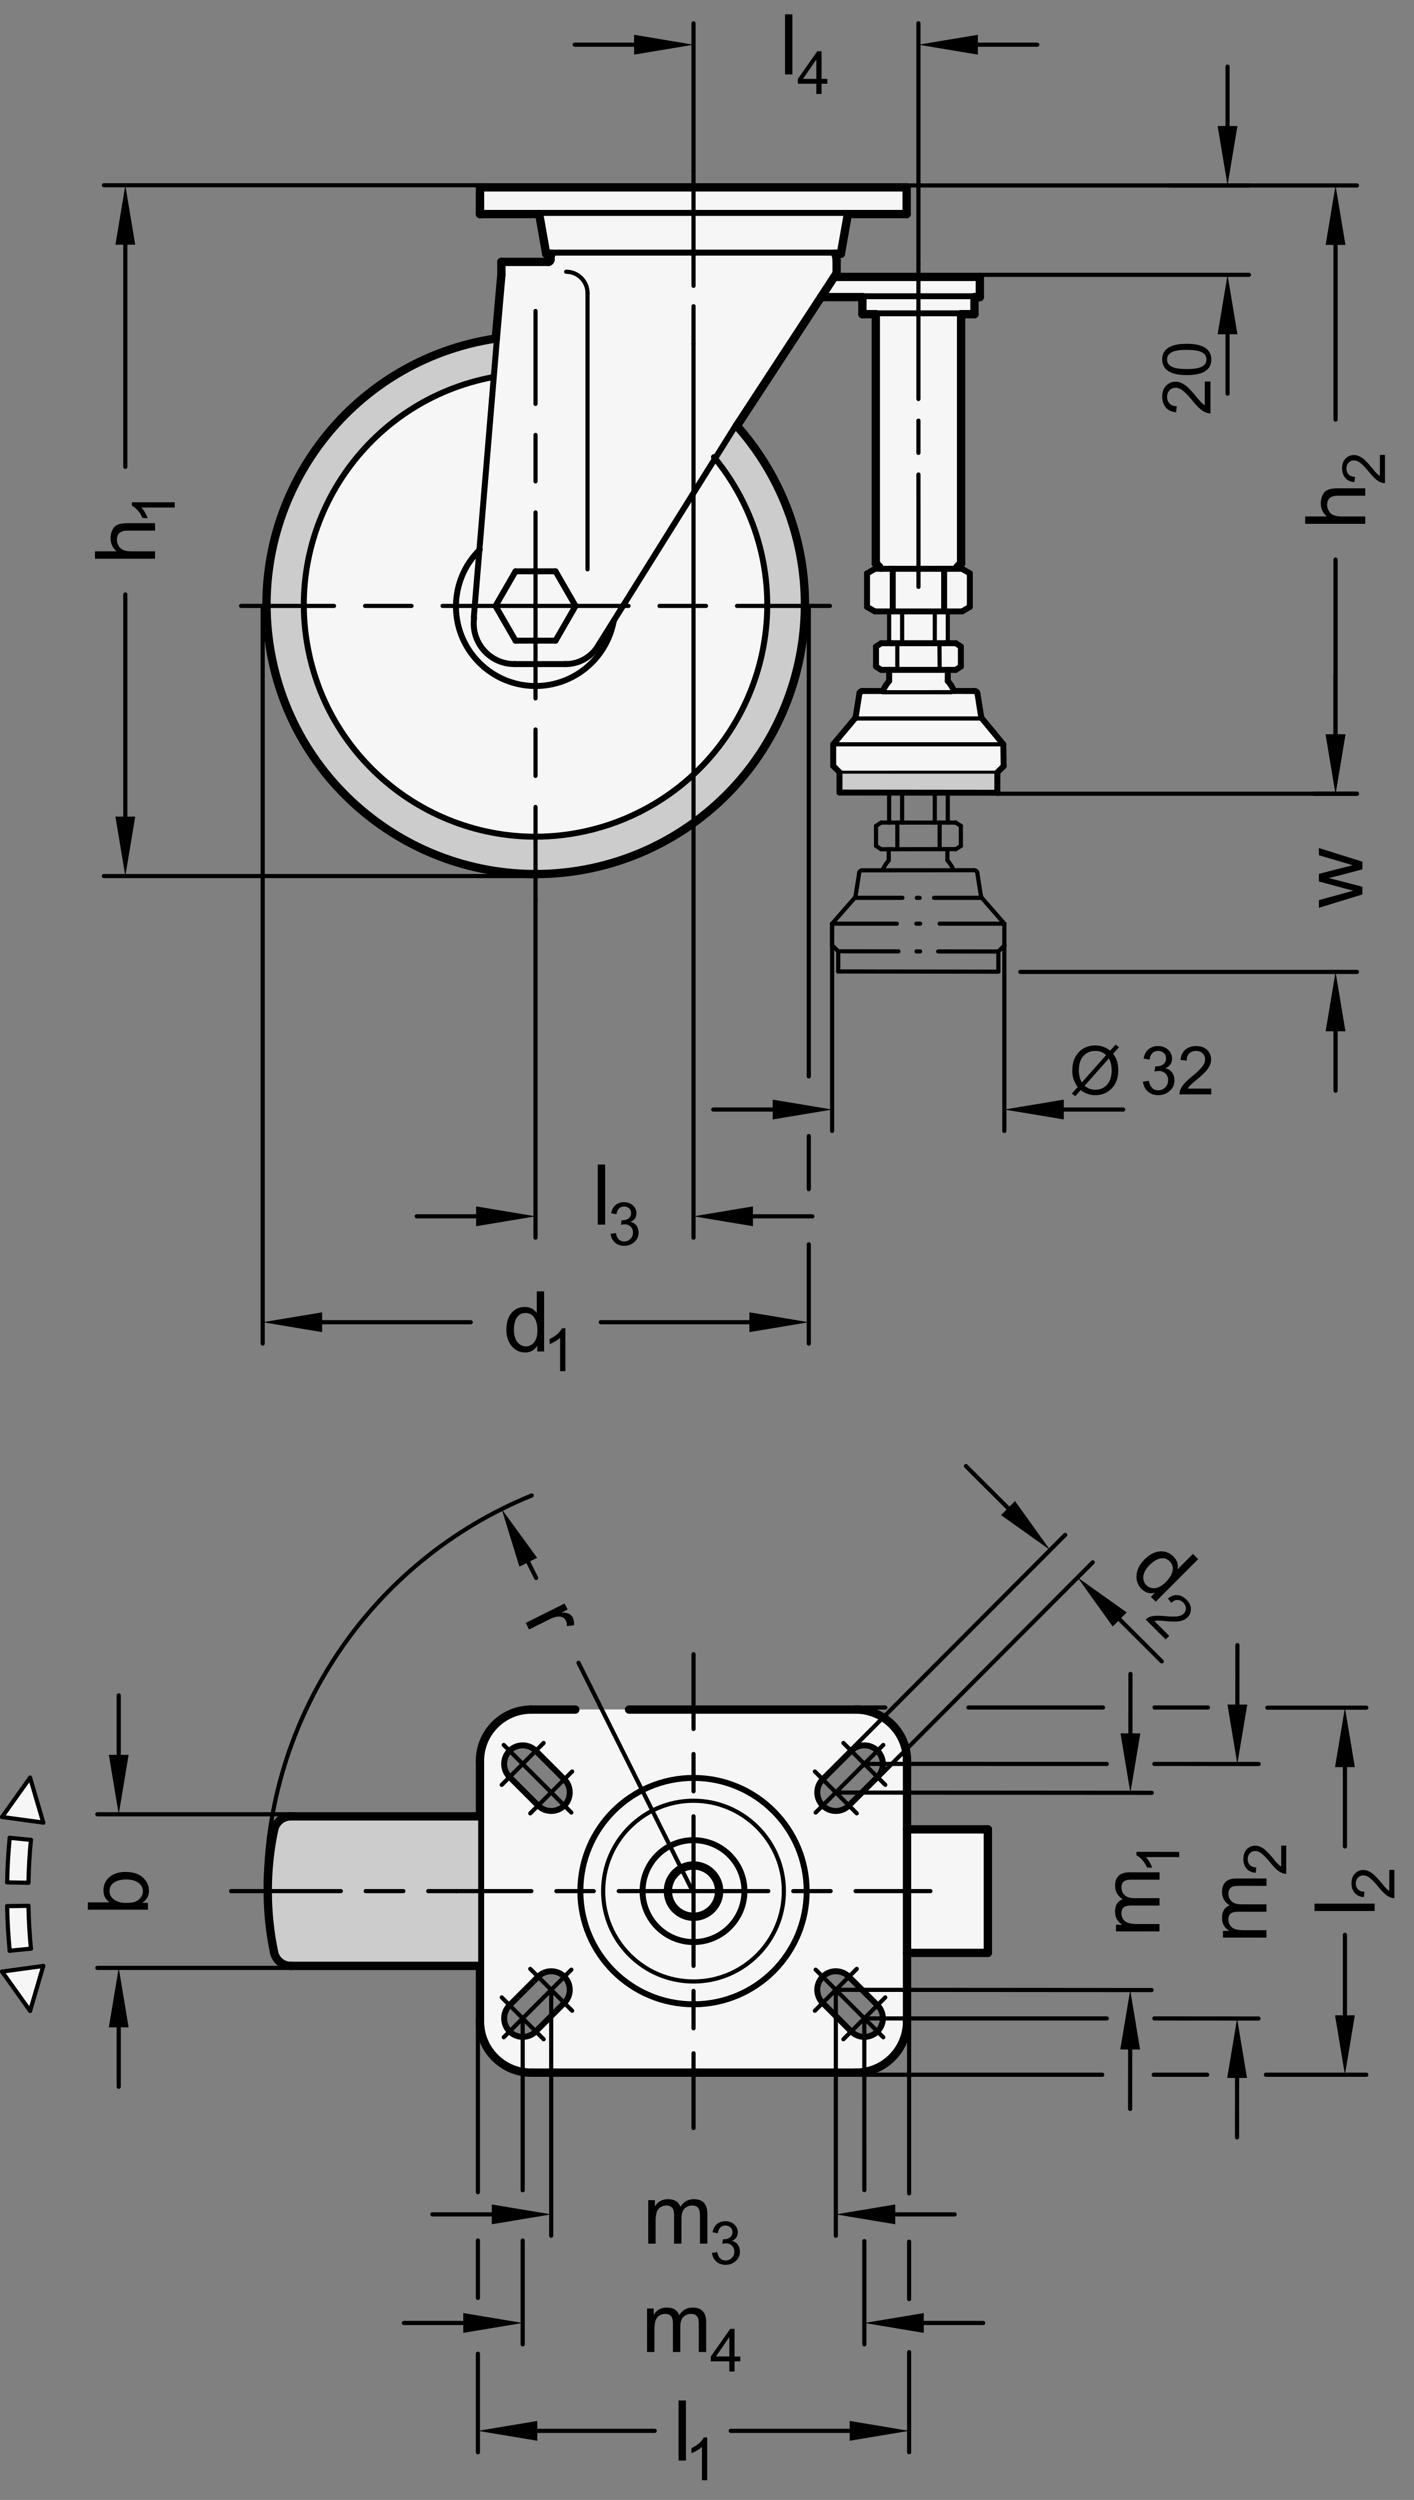 <?xml version="1.0" encoding="utf-8"?>
<!-- Generator: Adobe Illustrator 19.1.0, SVG Export Plug-In . SVG Version: 6.00 Build 0)  -->
<svg version="1.1" xmlns="http://www.w3.org/2000/svg" xmlns:xlink="http://www.w3.org/1999/xlink" x="0px" y="0px"
	 viewBox="0 0 168.632 298.066" enable-background="new 0 0 168.632 298.066" xml:space="preserve">
<rect x="0" y="0" width="168.632" height="298.066" fill="#808080" stroke="none"/>
<g id="MD_x5F_3_x5F_FUELLUNG_x5F_WS">
	<g id="LWPOLYLINE_11_">
		<path fill="#FFFFFF" d="M102.545,82.388l-0.489,3.051l-0.103,0.226l-2.588,3.082v2.572l0.749,0.749l-0.003,2.428l18.827,0.022
			l0.003-2.428l0.751-0.747l-0.039-2.599l-2.482-3.044c-0.105-0.044-0.171-0.15-0.163-0.264l-0.443-2.798
			c-0.031-0.146-0.159-0.25-0.308-0.251l-2.484-0.002c-0.179-0.434-0.429-0.835-0.741-1.186l-0.005-1.319l0.957,0l0.606-0.397
			v-2.385L113.98,76.7l-0.954,0l0.008-3.799l1.697,0l0.931-0.538l0.005-4.005l-0.941-0.544l-0.743,0.001l0.635-0.635V37.459h1.598
			v-2.037h0.635v-2.407l-17.373,0.023l-1.568,2.387l4.937-0.002v2.057l1.598-0.019v29.719l0.636,0.637l-0.724-0.003l-0.955,0.556
			l-0.001,3.993l0.934,0.54l1.7-0.001V76.7l-0.955,0l-0.608,0.397v2.385l0.608,0.397l0.954,0l0,1.321
			c-0.311,0.352-0.562,0.753-0.744,1.186L102.545,82.388z"/>
	</g>
	<g id="LWPOLYLINE_12_">
		<polygon fill="#FFFFFF" points="0.248,235.071 5.161,234.401 3.589,239.758 		"/>
	</g>
	<g id="LWPOLYLINE_13_">
		<path fill="#FFFFFF" d="M1.16,232.589l2.53-0.251c-0.168-1.699-0.267-3.403-0.296-5.11l-2.542,0.043
			C0.881,229.047,0.984,230.821,1.16,232.589z"/>
	</g>
	<g id="LWPOLYLINE_14_">
		<polygon fill="#FFFFFF" points="0.248,216.637 5.161,217.307 3.589,211.95 		"/>
	</g>
	<g id="LWPOLYLINE_15_">
		<path fill="#FFFFFF" d="M1.16,219.12l2.53,0.251c-0.168,1.699-0.267,3.403-0.296,5.11l-2.542-0.043
			C0.881,222.661,0.984,220.887,1.16,219.12z"/>
	</g>
	<g id="LWPOLYLINE_16_">
		<path fill="#FFFFFF" d="M108.172,210.196l-2.885,0.005c0.03,0.623-0.204,1.229-0.644,1.67l-3.401,3.401
			c-0.012,0.012-0.023,0.024-0.035,0.035c-0.873,0.854-2.273,0.839-3.127-0.034c-0.854-0.873-0.838-2.273,0.034-3.127l3.4-3.4
			c0.388-0.389,0.908-0.619,1.457-0.646c1.22-0.059,2.256,0.881,2.316,2.101L108.172,210.196v-0.253
			c0-3.375-2.736-6.112-6.112-6.112H63.354c-3.375,0-6.112,2.736-6.112,6.112v0.256l2.884,0.005c0.026-0.55,0.256-1.07,0.646-1.46
			c0.864-0.863,2.264-0.862,3.127,0.001l3.401,3.401c0.862,0.863,0.862,2.262,0,3.125c-0.863,0.864-2.263,0.865-3.127,0.002
			l-3.402-3.402c-0.44-0.44-0.674-1.046-0.644-1.667l-2.884-0.005v6.363H34.679c-0.965,0-1.797,0.677-1.995,1.621
			c-1.005,4.811-1.005,9.777,0,14.588c0.197,0.944,1.03,1.621,1.995,1.621h22.563v6.363l2.884-0.005
			c-0.029-0.622,0.205-1.227,0.644-1.667l3.401-3.401c0.012-0.012,0.024-0.024,0.036-0.036c0.873-0.854,2.273-0.838,3.127,0.036
			c0.854,0.873,0.838,2.273-0.036,3.127l-3.4,3.4c-0.389,0.389-0.91,0.62-1.46,0.646c-1.22,0.058-2.255-0.884-2.313-2.104
			l-2.884,0.005v0.256c0,3.375,2.736,6.112,6.112,6.112h38.707c3.375,0,6.112-2.736,6.112-6.112v-0.253l-2.885-0.005
			c-0.027,0.549-0.257,1.068-0.645,1.456c-0.864,0.863-2.264,0.863-3.127-0.001l-3.4-3.4c-0.012-0.012-0.024-0.024-0.036-0.036
			c-0.854-0.873-0.838-2.273,0.036-3.127c0.873-0.854,2.273-0.838,3.127,0.036l3.401,3.401c0.441,0.441,0.675,1.048,0.644,1.67
			l2.885,0.005v-7.916h9.638v-14.729h-9.638V210.196z"/>
	</g>
	<g id="POLYLINE_127_">
		<path fill="#FFFFFF" d="M108.125,22.358l-25.357-0.021H57.246v3.186h7.058l0.835,4.736h0.628l-0.121,0.752
			c-0.02,0.123-0.126,0.214-0.251,0.214h-5.603v1.526l-0.667,7.609C41.59,42.994,29.508,59.342,32.139,76.877
			s18.979,29.617,36.515,26.986c17.535-2.631,29.617-18.979,26.986-36.515c-0.924-6.16-3.621-11.919-7.761-16.573l11.893-18.185
			v-1.536l-0.161-0.793h0.671l0.835-4.736l7.008,0.021V22.358z"/>
	</g>
</g>
<g id="MD_x5F_3_x5F_FUELLUNG_x5F_GR">
	<g id="POLYLINE_44_">
		<path fill="#F6F6F6" d="M108.125,22.358l-25.357-0.021H57.246v3.186h7.058l0.835,4.736h0.628l-0.121,0.752
			c-0.02,0.123-0.126,0.214-0.251,0.214h-5.603v1.526l-0.667,7.609C41.59,42.994,29.508,59.342,32.139,76.877
			s18.979,29.617,36.515,26.986c17.535-2.631,29.617-18.979,26.986-36.515c-0.924-6.16-3.621-11.919-7.761-16.573l11.893-18.185
			v-1.536l-0.161-0.793h0.671l0.835-4.736l7.008,0.021V22.358z"/>
	</g>
	<g id="LWPOLYLINE_1_">
		<path fill="#F6F6F6" d="M108.172,210.196l-2.885,0.005c0.03,0.623-0.204,1.229-0.644,1.67l-3.401,3.401
			c-0.012,0.012-0.023,0.024-0.035,0.035c-0.873,0.854-2.273,0.839-3.127-0.034c-0.854-0.873-0.838-2.273,0.034-3.127l3.4-3.4
			c0.388-0.389,0.908-0.619,1.457-0.646c1.22-0.059,2.256,0.881,2.316,2.101L108.172,210.196v-0.253
			c0-3.375-2.736-6.112-6.112-6.112H63.354c-3.375,0-6.112,2.736-6.112,6.112v0.256l2.884,0.005c0.026-0.55,0.256-1.07,0.646-1.46
			c0.864-0.863,2.264-0.862,3.127,0.001l3.401,3.401c0.862,0.863,0.862,2.262,0,3.125c-0.863,0.864-2.263,0.865-3.127,0.002
			l-3.402-3.402c-0.44-0.44-0.674-1.046-0.644-1.667l-2.884-0.005v6.363H34.679c-0.965,0-1.797,0.677-1.995,1.621
			c-1.005,4.811-1.005,9.777,0,14.588c0.197,0.944,1.03,1.621,1.995,1.621h22.563v6.363l2.884-0.005
			c-0.029-0.622,0.205-1.227,0.644-1.667l3.401-3.401c0.012-0.012,0.024-0.024,0.036-0.036c0.873-0.854,2.273-0.838,3.127,0.036
			c0.854,0.873,0.838,2.273-0.036,3.127l-3.4,3.4c-0.389,0.389-0.91,0.62-1.46,0.646c-1.22,0.058-2.255-0.884-2.313-2.104
			l-2.884,0.005v0.256c0,3.375,2.736,6.112,6.112,6.112h38.707c3.375,0,6.112-2.736,6.112-6.112v-0.253l-2.885-0.005
			c-0.027,0.549-0.257,1.068-0.645,1.456c-0.864,0.863-2.264,0.863-3.127-0.001l-3.4-3.4c-0.012-0.012-0.024-0.024-0.036-0.036
			c-0.854-0.873-0.838-2.273,0.036-3.127c0.873-0.854,2.273-0.838,3.127,0.036l3.401,3.401c0.441,0.441,0.675,1.048,0.644,1.67
			l2.885,0.005v-7.916h9.638v-14.729h-9.638V210.196z"/>
	</g>
	<g id="LWPOLYLINE_3_">
		<path fill="#F6F6F6" d="M1.16,219.12l2.53,0.251c-0.168,1.699-0.267,3.403-0.296,5.11l-2.542-0.043
			C0.881,222.661,0.984,220.887,1.16,219.12z"/>
	</g>
	<g id="LWPOLYLINE_4_">
		<polygon fill="#F6F6F6" points="0.248,216.637 5.161,217.307 3.589,211.95 		"/>
	</g>
	<g id="LWPOLYLINE_5_">
		<path fill="#F6F6F6" d="M1.16,232.589l2.53-0.251c-0.168-1.699-0.267-3.403-0.296-5.11l-2.542,0.043
			C0.881,229.047,0.984,230.821,1.16,232.589z"/>
	</g>
	<g id="LWPOLYLINE_6_">
		<polygon fill="#F6F6F6" points="0.248,235.071 5.161,234.401 3.589,239.758 		"/>
	</g>
	<g id="LWPOLYLINE_7_">
		<path fill="#F6F6F6" d="M102.545,82.388l-0.489,3.051l-0.103,0.226l-2.588,3.082v2.572l0.749,0.749l-0.003,2.428l18.827,0.022
			l0.003-2.428l0.751-0.747l-0.039-2.599l-2.482-3.044c-0.105-0.044-0.171-0.15-0.163-0.264l-0.443-2.798
			c-0.031-0.146-0.159-0.25-0.308-0.251l-2.484-0.002c-0.179-0.434-0.429-0.835-0.741-1.186l-0.005-1.319l0.957,0l0.606-0.397
			v-2.385L113.98,76.7l-0.954,0l0.008-3.799l1.697,0l0.931-0.538l0.005-4.005l-0.941-0.544l-0.743,0.001l0.635-0.635V37.459h1.598
			v-2.037h0.635v-2.407l-17.373,0.023l-1.568,2.387l4.937-0.002v2.057l1.598-0.019v29.719l0.636,0.637l-0.724-0.003l-0.955,0.556
			l-0.001,3.993l0.934,0.54l1.7-0.001V76.7l-0.955,0l-0.608,0.397v2.385l0.608,0.397l0.954,0l0,1.321
			c-0.311,0.352-0.562,0.753-0.744,1.186L102.545,82.388z"/>
	</g>
</g>
<g id="MD_x5F_6_x5F_COLOR_x5F_K027">
	<g id="LWPOLYLINE_2_">
		<path fill="#CCCCCC" d="M34.754,234.392c-0.965,0-1.797-0.677-1.995-1.621c-0.477-2.404-0.754-4.844-0.829-7.294
			c0.074-2.45,0.352-4.89,0.829-7.294c0.197-0.944,1.03-1.621,1.995-1.621h22.713l-0.149,17.829H34.754"/>
	</g>
	<g id="LWPOLYLINE_8_">
		<polygon fill="#CCCCCC" points="100.115,94.497 118.94,94.519 118.943,92.066 100.115,92.066 		"/>
	</g>
	<g id="LWPOLYLINE_9_">
		<path fill="#CCCCCC" d="M87.787,50.571c4.185,4.676,6.907,10.476,7.83,16.682c2.608,17.533-9.491,33.86-27.024,36.468
			s-33.86-9.491-36.468-27.024c-2.608-17.533,9.491-33.86,27.024-36.468l-0.256,4.589c-15.014,2.759-24.95,17.167-22.191,32.181
			s17.167,24.95,32.181,22.191s24.95-17.167,22.191-32.181c-0.851-4.633-2.873-8.972-5.872-12.605L87.787,50.571z"/>
	</g>
</g>
<g id="MD_x5F_1_x5F_070">
	<g id="POLYLINE">
		
			<line fill="none" stroke="#000000" stroke-width="0.992" stroke-linecap="round" stroke-linejoin="round" stroke-miterlimit="10" x1="100.282" y1="30.261" x2="101.117" y2="25.524"/>
	</g>
	<g id="POLYLINE_1_">
		
			<line fill="none" stroke="#000000" stroke-width="0.992" stroke-linecap="round" stroke-linejoin="round" stroke-miterlimit="10" x1="99.611" y1="30.261" x2="100.282" y2="30.261"/>
	</g>
	<g id="POLYLINE_2_">
		
			<line fill="none" stroke="#000000" stroke-width="0.992" stroke-linecap="round" stroke-linejoin="round" stroke-miterlimit="10" x1="65.139" y1="30.261" x2="65.768" y2="30.261"/>
	</g>
	<g id="POLYLINE_3_">
		
			<line fill="none" stroke="#000000" stroke-width="0.992" stroke-linecap="round" stroke-linejoin="round" stroke-miterlimit="10" x1="65.139" y1="30.261" x2="64.304" y2="25.524"/>
	</g>
	<g id="POLYLINE_4_">
		
			<path fill="none" stroke="#000000" stroke-width="0.992" stroke-linecap="round" stroke-linejoin="round" stroke-miterlimit="10" d="
			M65.395,31.227c0.141,0,0.255-0.114,0.255-0.255c0-0.002,0-0.004,0-0.006"/>
	</g>
	<g id="POLYLINE_5_">
		
			<path fill="none" stroke="#000000" stroke-width="0.992" stroke-linecap="round" stroke-linejoin="round" stroke-miterlimit="10" d="
			M65.768,30.261c-0.083,0.226-0.124,0.465-0.118,0.706"/>
	</g>
	<g id="POLYLINE_6_">
		
			<path fill="none" stroke="#000000" stroke-width="0.992" stroke-linecap="round" stroke-linejoin="round" stroke-miterlimit="10" d="
			M99.772,31.054c0-0.273-0.055-0.542-0.161-0.793"/>
	</g>
	<g id="POLYLINE_7_">
		
			<line fill="none" stroke="#000000" stroke-width="0.992" stroke-linecap="round" stroke-linejoin="round" stroke-miterlimit="10" x1="99.772" y1="31.054" x2="99.772" y2="32.589"/>
	</g>
	<g id="POLYLINE_8_">
		
			<line fill="none" stroke="#000000" stroke-width="0.992" stroke-linecap="round" stroke-linejoin="round" stroke-miterlimit="10" x1="57.246" y1="25.524" x2="57.246" y2="23.074"/>
	</g>
	<g id="POLYLINE_9_">
		
			<line fill="none" stroke="#000000" stroke-width="0.992" stroke-linecap="round" stroke-linejoin="round" stroke-miterlimit="10" x1="101.117" y1="25.524" x2="108.125" y2="25.524"/>
	</g>
	<g id="POLYLINE_10_">
		
			<line fill="none" stroke="#000000" stroke-width="0.992" stroke-linecap="round" stroke-linejoin="round" stroke-miterlimit="10" x1="57.246" y1="25.524" x2="64.303" y2="25.524"/>
	</g>
	<g id="POLYLINE_11_">
		
			<line fill="none" stroke="#000000" stroke-width="0.992" stroke-linecap="round" stroke-linejoin="round" stroke-miterlimit="10" x1="59.792" y1="32.755" x2="59.792" y2="31.227"/>
	</g>
	<g id="POLYLINE_12_">
		
			<line fill="none" stroke="#000000" stroke-width="0.992" stroke-linecap="round" stroke-linejoin="round" stroke-miterlimit="10" x1="59.792" y1="31.227" x2="65.395" y2="31.227"/>
	</g>
	<g id="POLYLINE_13_">
		
			<line fill="none" stroke="#000000" stroke-width="0.992" stroke-linecap="round" stroke-linejoin="round" stroke-miterlimit="10" x1="57.246" y1="22.338" x2="108.125" y2="22.338"/>
	</g>
	<g id="POLYLINE_16_">
		
			<line fill="none" stroke="#000000" stroke-width="0.992" stroke-linecap="round" stroke-linejoin="round" stroke-miterlimit="10" x1="59.792" y1="32.755" x2="59.125" y2="40.362"/>
	</g>
	<g id="POLYLINE_17_">
		
			<line fill="none" stroke="#000000" stroke-width="0.992" stroke-linecap="round" stroke-linejoin="round" stroke-miterlimit="10" x1="99.772" y1="32.589" x2="87.879" y2="50.775"/>
	</g>
	<g id="LINE_2_">
		
			<line fill="none" stroke="#000000" stroke-width="0.992" stroke-linecap="round" stroke-linejoin="round" stroke-miterlimit="10" x1="57.246" y1="22.338" x2="57.246" y2="25.524"/>
	</g>
	<g id="ARC">
		
			<path fill="none" stroke="#000000" stroke-width="0.992" stroke-linecap="round" stroke-linejoin="round" stroke-miterlimit="10" d="
			M59.125,40.362c-17.533,2.632-29.614,18.979-26.982,36.513s18.979,29.614,36.513,26.982c4.659-0.699,9.108-2.416,13.029-5.027"/>
	</g>
	<g id="ARC_1_">
		
			<path fill="none" stroke="#000000" stroke-width="0.992" stroke-linecap="round" stroke-linejoin="round" stroke-miterlimit="10" d="
			M81.685,98.829c14.757-9.828,18.753-29.757,8.925-44.514c-0.827-1.242-1.74-2.425-2.732-3.54"/>
	</g>
	<g id="POLYLINE_22_">
		
			<line fill="none" stroke="#000000" stroke-width="0.992" stroke-linecap="round" stroke-linejoin="round" stroke-miterlimit="10" x1="99.772" y1="33.015" x2="116.852" y2="33.015"/>
	</g>
	<g id="LINE_3_">
		
			<line fill="none" stroke="#000000" stroke-width="0.992" stroke-linecap="round" stroke-linejoin="round" stroke-miterlimit="10" x1="108.125" y1="22.338" x2="108.125" y2="25.524"/>
	</g>
	<g id="POLYLINE_32_">
		
			<line fill="none" stroke="#000000" stroke-width="0.992" stroke-linecap="round" stroke-linejoin="round" stroke-miterlimit="10" x1="116.216" y1="35.422" x2="116.852" y2="35.422"/>
	</g>
	<g id="POLYLINE_34_">
		
			<line fill="none" stroke="#000000" stroke-width="0.992" stroke-linecap="round" stroke-linejoin="round" stroke-miterlimit="10" x1="116.852" y1="33.015" x2="116.852" y2="35.422"/>
	</g>
	<g id="POLYLINE_35_">
		
			<line fill="none" stroke="#000000" stroke-width="0.992" stroke-linecap="round" stroke-linejoin="round" stroke-miterlimit="10" x1="104.859" y1="67.594" x2="104.446" y2="67.18"/>
	</g>
	<g id="POLYLINE_36_">
		
			<line fill="none" stroke="#000000" stroke-width="0.992" stroke-linecap="round" stroke-linejoin="round" stroke-miterlimit="10" x1="114.159" y1="67.641" x2="114.619" y2="67.18"/>
	</g>
	<g id="POLYLINE_37_">
		
			<line fill="none" stroke="#000000" stroke-width="0.992" stroke-linecap="round" stroke-linejoin="round" stroke-miterlimit="10" x1="104.446" y1="67.18" x2="104.446" y2="37.459"/>
	</g>
	<g id="POLYLINE_38_">
		
			<line fill="none" stroke="#000000" stroke-width="0.992" stroke-linecap="round" stroke-linejoin="round" stroke-miterlimit="10" x1="114.619" y1="67.18" x2="114.619" y2="37.459"/>
	</g>
	<g id="POLYLINE_39_">
		
			<line fill="none" stroke="#000000" stroke-width="0.992" stroke-linecap="round" stroke-linejoin="round" stroke-miterlimit="10" x1="104.446" y1="37.459" x2="102.848" y2="37.459"/>
	</g>
	<g id="POLYLINE_41_">
		
			<line fill="none" stroke="#000000" stroke-width="0.992" stroke-linecap="round" stroke-linejoin="round" stroke-miterlimit="10" x1="116.216" y1="37.459" x2="114.619" y2="37.459"/>
	</g>
	<g id="POLYLINE_42_">
		
			<line fill="none" stroke="#000000" stroke-width="0.992" stroke-linecap="round" stroke-linejoin="round" stroke-miterlimit="10" x1="116.216" y1="35.422" x2="116.216" y2="37.459"/>
	</g>
	<g id="POLYLINE_43_">
		
			<line fill="none" stroke="#000000" stroke-width="0.992" stroke-linecap="round" stroke-linejoin="round" stroke-miterlimit="10" x1="97.921" y1="35.421" x2="102.848" y2="35.422"/>
	</g>
	<g id="CIRCLE">
		
			<path fill="none" stroke="#000000" stroke-width="0.992" stroke-linecap="round" stroke-linejoin="round" stroke-miterlimit="10" d="
			M79.652,225.477c0-1.688,1.368-3.056,3.056-3.056c1.688,0,3.056,1.368,3.056,3.056c0,1.688-1.368,3.056-3.056,3.056
			C81.02,228.533,79.652,227.165,79.652,225.477L79.652,225.477z"/>
	</g>
	<g id="POLYLINE_45_">
		
			<path fill="none" stroke="#000000" stroke-width="0.992" stroke-linecap="round" stroke-linejoin="round" stroke-miterlimit="10" d="
			M34.679,216.562c-0.965,0-1.797,0.677-1.995,1.621"/>
	</g>
	<g id="POLYLINE_46_">
		
			<path fill="none" stroke="#000000" stroke-width="0.992" stroke-linecap="round" stroke-linejoin="round" stroke-miterlimit="10" d="
			M32.684,232.771c0.197,0.944,1.03,1.621,1.995,1.621"/>
	</g>
	<g id="POLYLINE_47_">
		
			<path fill="none" stroke="#000000" stroke-width="0.992" stroke-linecap="round" stroke-linejoin="round" stroke-miterlimit="10" d="
			M32.684,218.183c-1.005,4.811-1.005,9.777,0,14.588"/>
	</g>
	<g id="POLYLINE_48_">
		
			<line fill="none" stroke="#000000" stroke-width="0.992" stroke-linecap="round" stroke-linejoin="round" stroke-miterlimit="10" x1="57.242" y1="216.562" x2="34.679" y2="216.562"/>
	</g>
	<g id="POLYLINE_49_">
		
			<line fill="none" stroke="#000000" stroke-width="0.992" stroke-linecap="round" stroke-linejoin="round" stroke-miterlimit="10" x1="57.242" y1="234.392" x2="34.679" y2="234.392"/>
	</g>
	<g id="POLYLINE_50_">
		
			<path fill="none" stroke="#000000" stroke-width="0.992" stroke-linecap="round" stroke-linejoin="round" stroke-miterlimit="10" d="
			M102.061,247.122c3.375,0,6.112-2.736,6.112-6.112"/>
	</g>
	<g id="POLYLINE_51_">
		
			<path fill="none" stroke="#000000" stroke-width="0.992" stroke-linecap="round" stroke-linejoin="round" stroke-miterlimit="10" d="
			M57.242,241.011c0,3.375,2.736,6.112,6.112,6.112"/>
	</g>
	<g id="POLYLINE_52_">
		
			<line fill="none" stroke="#000000" stroke-width="0.992" stroke-linecap="round" stroke-linejoin="round" stroke-miterlimit="10" x1="63.354" y1="247.122" x2="102.061" y2="247.122"/>
	</g>
	<g id="POLYLINE_53_">
		
			<path fill="none" stroke="#000000" stroke-width="0.992" stroke-linecap="round" stroke-linejoin="round" stroke-miterlimit="10" d="
			M108.172,209.943c0-3.375-2.736-6.112-6.112-6.112"/>
	</g>
	<g id="POLYLINE_54_">
		
			<line fill="none" stroke="#000000" stroke-width="0.992" stroke-linecap="round" stroke-linejoin="round" stroke-miterlimit="10" x1="75.017" y1="203.832" x2="102.061" y2="203.832"/>
	</g>
	<g id="POLYLINE_55_">
		
			<line fill="none" stroke="#000000" stroke-width="0.992" stroke-linecap="round" stroke-linejoin="round" stroke-miterlimit="10" x1="63.354" y1="203.832" x2="68.612" y2="203.832"/>
	</g>
	<g id="POLYLINE_56_">
		
			<line fill="none" stroke="#000000" stroke-width="0.992" stroke-linecap="round" stroke-linejoin="round" stroke-miterlimit="10" x1="108.172" y1="241.011" x2="108.172" y2="209.943"/>
	</g>
	<g id="POLYLINE_57_">
		
			<path fill="none" stroke="#000000" stroke-width="0.992" stroke-linecap="round" stroke-linejoin="round" stroke-miterlimit="10" d="
			M63.354,203.832c-3.375,0-6.112,2.736-6.112,6.112"/>
	</g>
	<g id="POLYLINE_58_">
		
			<line fill="none" stroke="#000000" stroke-width="0.992" stroke-linecap="round" stroke-linejoin="round" stroke-miterlimit="10" x1="57.242" y1="216.562" x2="57.242" y2="209.943"/>
	</g>
	<g id="POLYLINE_60_">
		
			<line fill="none" stroke="#000000" stroke-width="0.992" stroke-linecap="round" stroke-linejoin="round" stroke-miterlimit="10" x1="57.242" y1="241.011" x2="57.242" y2="234.392"/>
	</g>
	<g id="LINE_35_">
		
			<line fill="none" stroke="#000000" stroke-width="0.992" stroke-linecap="round" stroke-linejoin="round" stroke-miterlimit="10" x1="108.172" y1="218.113" x2="117.81" y2="218.113"/>
	</g>
	<g id="LINE_36_">
		
			<line fill="none" stroke="#000000" stroke-width="0.992" stroke-linecap="round" stroke-linejoin="round" stroke-miterlimit="10" x1="108.172" y1="232.842" x2="117.81" y2="232.842"/>
	</g>
	<g id="LINE_37_">
		
			<line fill="none" stroke="#000000" stroke-width="0.992" stroke-linecap="round" stroke-linejoin="round" stroke-miterlimit="10" x1="117.81" y1="218.113" x2="117.81" y2="232.842"/>
	</g>
	<g id="POLYLINE_63_">
		
			<line fill="none" stroke="#000000" stroke-width="0.992" stroke-linecap="round" stroke-linejoin="round" stroke-miterlimit="10" x1="102.848" y1="35.422" x2="102.848" y2="37.459"/>
	</g>
</g>
<g id="MD_x5F_1_x5F_035">
	<g id="POLYLINE_14_">
		
			<path fill="none" stroke="#000000" stroke-width="0.496" stroke-linecap="round" stroke-linejoin="round" stroke-miterlimit="10" d="
			M70.068,34.946c0-1.406-1.14-2.546-2.546-2.546"/>
	</g>
	<g id="POLYLINE_18_">
		
			<line fill="none" stroke="#000000" stroke-width="0.496" stroke-linecap="round" stroke-linejoin="round" stroke-miterlimit="10" x1="70.068" y1="67.882" x2="70.068" y2="34.946"/>
	</g>
	<g id="LINE">
		
			<line fill="none" stroke="#000000" stroke-width="0.496" stroke-linecap="round" stroke-linejoin="round" stroke-miterlimit="10" x1="82.707" y1="20.356" x2="82.707" y2="34.082"/>
	</g>
	<g id="LINE_1_">
		
			<line fill="none" stroke="#000000" stroke-width="0.496" stroke-linecap="round" stroke-linejoin="round" stroke-miterlimit="10" x1="82.707" y1="36.509" x2="82.707" y2="40.999"/>
	</g>
	<g id="LINE_4_">
		
			<line fill="none" stroke="#000000" stroke-width="0.496" stroke-linecap="round" stroke-linejoin="round" stroke-miterlimit="10" x1="109.533" y1="56.576" x2="109.538" y2="69.972"/>
	</g>
	<g id="CIRCLE_5_">
		
			<path fill="none" stroke="#000000" stroke-width="0.496" stroke-linecap="round" stroke-linejoin="round" stroke-miterlimit="10" d="
			M71.932,225.477c0-5.951,4.824-10.775,10.775-10.775s10.775,4.824,10.775,10.775c0,5.951-4.824,10.775-10.775,10.775
			S71.932,231.428,71.932,225.477L71.932,225.477z"/>
	</g>
	<g id="LINE_32_">
		
			<line fill="none" stroke="#000000" stroke-width="0.496" stroke-linecap="round" stroke-linejoin="round" stroke-miterlimit="10" x1="51.071" y1="225.477" x2="54.456" y2="225.477"/>
	</g>
	<g id="LINE_33_">
		
			<line fill="none" stroke="#000000" stroke-width="0.496" stroke-linecap="round" stroke-linejoin="round" stroke-miterlimit="10" x1="43.612" y1="225.477" x2="48.102" y2="225.477"/>
	</g>
	<g id="LINE_34_">
		
			<line fill="none" stroke="#000000" stroke-width="0.496" stroke-linecap="round" stroke-linejoin="round" stroke-miterlimit="10" x1="27.564" y1="225.477" x2="40.649" y2="225.477"/>
	</g>
	<g id="LINE_38_">
		
			<line fill="none" stroke="#000000" stroke-width="0.496" stroke-linecap="round" stroke-linejoin="round" stroke-miterlimit="10" x1="109.532" y1="31.471" x2="109.532" y2="47.572"/>
	</g>
	<g id="LINE_39_">
		
			<line fill="none" stroke="#000000" stroke-width="0.496" stroke-linecap="round" stroke-linejoin="round" stroke-miterlimit="10" x1="109.532" y1="50.148" x2="109.532" y2="54"/>
	</g>
	<g id="ARC_12_">
		
			<path fill="none" stroke="#000000" stroke-width="0.496" stroke-linecap="round" stroke-linejoin="round" stroke-miterlimit="10" d="
			M63.415,178.303c-19.192,7.802-31.74,26.457-31.733,47.174"/>
	</g>
	<g id="ARC_13_">
		
			<path fill="none" stroke="#000000" stroke-width="0.496" stroke-linecap="round" stroke-linejoin="round" stroke-miterlimit="10" d="
			M3.69,219.37c-0.168,1.699-0.267,3.403-0.296,5.11"/>
	</g>
	<g id="ARC_14_">
		
			<path fill="none" stroke="#000000" stroke-width="0.496" stroke-linecap="round" stroke-linejoin="round" stroke-miterlimit="10" d="
			M1.16,219.12c-0.175,1.768-0.278,3.542-0.308,5.318"/>
	</g>
	<g id="LINE_125_">
		
			<line fill="none" stroke="#000000" stroke-width="0.496" stroke-linecap="round" stroke-linejoin="round" stroke-miterlimit="10" x1="3.394" y1="224.481" x2="0.851" y2="224.437"/>
	</g>
	<g id="LINE_126_">
		
			<line fill="none" stroke="#000000" stroke-width="0.496" stroke-linecap="round" stroke-linejoin="round" stroke-miterlimit="10" x1="3.69" y1="219.37" x2="1.16" y2="219.12"/>
	</g>
	<g id="LINE_127_">
		
			<line fill="none" stroke="#000000" stroke-width="0.496" stroke-linecap="round" stroke-linejoin="round" stroke-miterlimit="10" x1="5.161" y1="217.307" x2="0.248" y2="216.637"/>
	</g>
	<g id="LINE_128_">
		
			<line fill="none" stroke="#000000" stroke-width="0.496" stroke-linecap="round" stroke-linejoin="round" stroke-miterlimit="10" x1="0.248" y1="216.637" x2="3.589" y2="211.95"/>
	</g>
	<g id="LINE_129_">
		
			<line fill="none" stroke="#000000" stroke-width="0.496" stroke-linecap="round" stroke-linejoin="round" stroke-miterlimit="10" x1="5.161" y1="217.307" x2="3.589" y2="211.95"/>
	</g>
	<g id="ARC_15_">
		
			<path fill="none" stroke="#000000" stroke-width="0.496" stroke-linecap="round" stroke-linejoin="round" stroke-miterlimit="10" d="
			M3.394,227.228c0.029,1.707,0.128,3.412,0.296,5.11"/>
	</g>
	<g id="ARC_16_">
		
			<path fill="none" stroke="#000000" stroke-width="0.496" stroke-linecap="round" stroke-linejoin="round" stroke-miterlimit="10" d="
			M0.851,227.271c0.03,1.776,0.133,3.55,0.308,5.318"/>
	</g>
	<g id="LINE_130_">
		
			<line fill="none" stroke="#000000" stroke-width="0.496" stroke-linecap="round" stroke-linejoin="round" stroke-miterlimit="10" x1="3.394" y1="227.228" x2="0.851" y2="227.271"/>
	</g>
	<g id="LINE_131_">
		
			<line fill="none" stroke="#000000" stroke-width="0.496" stroke-linecap="round" stroke-linejoin="round" stroke-miterlimit="10" x1="3.69" y1="232.338" x2="1.16" y2="232.589"/>
	</g>
	<g id="LINE_132_">
		
			<line fill="none" stroke="#000000" stroke-width="0.496" stroke-linecap="round" stroke-linejoin="round" stroke-miterlimit="10" x1="5.161" y1="234.401" x2="0.248" y2="235.071"/>
	</g>
	<g id="LINE_133_">
		
			<line fill="none" stroke="#000000" stroke-width="0.496" stroke-linecap="round" stroke-linejoin="round" stroke-miterlimit="10" x1="0.248" y1="235.071" x2="3.589" y2="239.758"/>
	</g>
	<g id="LINE_134_">
		
			<line fill="none" stroke="#000000" stroke-width="0.496" stroke-linecap="round" stroke-linejoin="round" stroke-miterlimit="10" x1="5.161" y1="234.401" x2="3.589" y2="239.758"/>
	</g>
	<g id="POLYLINE_69_">
		
			<line fill="none" stroke="#000000" stroke-width="0.496" stroke-linecap="round" stroke-linejoin="round" stroke-miterlimit="10" x1="105.255" y1="82.535" x2="113.462" y2="82.533"/>
	</g>
	<g id="POLYLINE_71_">
		
			<line fill="none" stroke="#000000" stroke-width="0.496" stroke-linecap="round" stroke-linejoin="round" stroke-miterlimit="10" x1="101.953" y1="85.665" x2="117.112" y2="85.665"/>
	</g>
	<g id="POLYLINE_72_">
		
			<line fill="none" stroke="#000000" stroke-width="0.496" stroke-linecap="round" stroke-linejoin="round" stroke-miterlimit="10" x1="99.366" y1="88.744" x2="119.655" y2="88.744"/>
	</g>
	<g id="POLYLINE_90_">
		
			<line fill="none" stroke="#000000" stroke-width="0.496" stroke-linecap="round" stroke-linejoin="round" stroke-miterlimit="10" x1="112.064" y1="79.869" x2="112.037" y2="76.691"/>
	</g>
	<g id="POLYLINE_91_">
		
			<line fill="none" stroke="#000000" stroke-width="0.496" stroke-linecap="round" stroke-linejoin="round" stroke-miterlimit="10" x1="107.014" y1="79.868" x2="107.014" y2="76.691"/>
	</g>
</g>
<g id="MD_x5F_1_x5F_050">
	<g id="POLYLINE_15_">
		
			<line fill="none" stroke="#000000" stroke-width="0.709" stroke-linecap="round" stroke-linejoin="round" stroke-miterlimit="10" x1="59.267" y1="40.37" x2="56.504" y2="73.625"/>
	</g>
	<g id="POLYLINE_19_">
		
			<line fill="none" stroke="#000000" stroke-width="0.709" stroke-linecap="round" stroke-linejoin="round" stroke-miterlimit="10" x1="87.762" y1="50.695" x2="71.42" y2="76.841"/>
	</g>
	<g id="ARC_2_">
		
			<path fill="none" stroke="#000000" stroke-width="0.709" stroke-linecap="round" stroke-linejoin="round" stroke-miterlimit="10" d="
			M58.869,44.951c-15.008,2.76-24.936,17.164-22.176,32.172s17.164,24.936,32.172,22.176c2.561-0.471,5.043-1.302,7.371-2.468"/>
	</g>
	<g id="ARC_3_">
		
			<path fill="none" stroke="#000000" stroke-width="0.709" stroke-linecap="round" stroke-linejoin="round" stroke-miterlimit="10" d="
			M76.236,96.831C89.881,89.999,95.404,73.4,88.573,59.755c-0.939-1.876-2.089-3.639-3.428-5.255"/>
	</g>
	<g id="POLYLINE_20_">
		
			<line fill="none" stroke="#000000" stroke-width="0.709" stroke-linecap="round" stroke-linejoin="round" stroke-miterlimit="10" x1="65.844" y1="30.121" x2="99.651" y2="30.121"/>
	</g>
	<g id="POLYLINE_21_">
		
			<line fill="none" stroke="#000000" stroke-width="0.709" stroke-linecap="round" stroke-linejoin="round" stroke-miterlimit="10" x1="64.297" y1="25.384" x2="101.142" y2="25.384"/>
	</g>
	<g id="POLYLINE_23_">
		
			<line fill="none" stroke="#000000" stroke-width="0.709" stroke-linecap="round" stroke-linejoin="round" stroke-miterlimit="10" x1="112.711" y1="72.901" x2="114.729" y2="72.901"/>
	</g>
	<g id="POLYLINE_24_">
		
			<line fill="none" stroke="#000000" stroke-width="0.709" stroke-linecap="round" stroke-linejoin="round" stroke-miterlimit="10" x1="106.353" y1="76.69" x2="112.711" y2="76.69"/>
	</g>
	<g id="POLYLINE_25_">
		
			<line fill="none" stroke="#000000" stroke-width="0.709" stroke-linecap="round" stroke-linejoin="round" stroke-miterlimit="10" x1="104.337" y1="72.901" x2="106.354" y2="72.901"/>
	</g>
	<g id="POLYLINE_26_">
		
			<line fill="none" stroke="#000000" stroke-width="0.709" stroke-linecap="round" stroke-linejoin="round" stroke-miterlimit="10" x1="103.403" y1="68.369" x2="103.403" y2="72.36"/>
	</g>
	<g id="POLYLINE_27_">
		
			<line fill="none" stroke="#000000" stroke-width="0.709" stroke-linecap="round" stroke-linejoin="round" stroke-miterlimit="10" x1="115.663" y1="68.354" x2="115.662" y2="72.363"/>
	</g>
	<g id="POLYLINE_28_">
		
			<line fill="none" stroke="#000000" stroke-width="0.709" stroke-linecap="round" stroke-linejoin="round" stroke-miterlimit="10" x1="112.597" y1="67.816" x2="112.597" y2="72.901"/>
	</g>
	<g id="POLYLINE_29_">
		
			<line fill="none" stroke="#000000" stroke-width="0.709" stroke-linecap="round" stroke-linejoin="round" stroke-miterlimit="10" x1="106.468" y1="67.816" x2="106.468" y2="72.901"/>
	</g>
	<g id="POLYLINE_30_">
		
			<line fill="none" stroke="#000000" stroke-width="0.709" stroke-linecap="round" stroke-linejoin="round" stroke-miterlimit="10" x1="114.728" y1="67.816" x2="115.662" y2="68.355"/>
	</g>
	<g id="POLYLINE_31_">
		
			<line fill="none" stroke="#000000" stroke-width="0.709" stroke-linecap="round" stroke-linejoin="round" stroke-miterlimit="10" x1="114.728" y1="72.902" x2="115.662" y2="72.363"/>
	</g>
	<g id="POLYLINE_33_">
		
			<line fill="none" stroke="#000000" stroke-width="0.709" stroke-linecap="round" stroke-linejoin="round" stroke-miterlimit="10" x1="102.842" y1="35.321" x2="116.143" y2="35.321"/>
	</g>
	<g id="POLYLINE_40_">
		
			<line fill="none" stroke="#000000" stroke-width="0.709" stroke-linecap="round" stroke-linejoin="round" stroke-miterlimit="10" x1="114.57" y1="37.358" x2="104.777" y2="37.358"/>
	</g>
	<g id="CIRCLE_1_">
		
			<path fill="none" stroke="#000000" stroke-width="0.709" stroke-linecap="round" stroke-linejoin="round" stroke-miterlimit="10" d="
			M69.213,225.477c0-7.453,6.042-13.495,13.495-13.495c7.453,0,13.495,6.042,13.495,13.495s-6.042,13.495-13.495,13.495
			C75.254,238.972,69.213,232.93,69.213,225.477L69.213,225.477z"/>
	</g>
	<g id="CIRCLE_3_">
		
			<path fill="none" stroke="#000000" stroke-width="0.709" stroke-linecap="round" stroke-linejoin="round" stroke-miterlimit="10" d="
			M76.633,225.477c0-3.355,2.719-6.074,6.074-6.074c3.355,0,6.074,2.719,6.074,6.074s-2.719,6.074-6.074,6.074
			C79.353,231.551,76.633,228.832,76.633,225.477L76.633,225.477z"/>
	</g>
	<g id="POLYLINE_59_">
		
			<line fill="none" stroke="#000000" stroke-width="0.709" stroke-linecap="round" stroke-linejoin="round" stroke-miterlimit="10" x1="57.384" y1="234.384" x2="57.384" y2="216.557"/>
	</g>
	<g id="LINE_12_">
		
			<line fill="none" stroke="#000000" stroke-width="0.709" stroke-linecap="round" stroke-linejoin="round" stroke-miterlimit="10" x1="67.299" y1="212.146" x2="63.899" y2="208.746"/>
	</g>
	<g id="ARC_4_">
		
			<path fill="none" stroke="#000000" stroke-width="0.709" stroke-linecap="round" stroke-linejoin="round" stroke-miterlimit="10" d="
			M64.172,215.273c0.863,0.864,2.263,0.865,3.127,0.002c0.864-0.863,0.865-2.263,0.002-3.127"/>
	</g>
	<g id="LINE_13_">
		
			<line fill="none" stroke="#000000" stroke-width="0.709" stroke-linecap="round" stroke-linejoin="round" stroke-miterlimit="10" x1="60.771" y1="211.872" x2="64.174" y2="215.274"/>
	</g>
	<g id="ARC_5_">
		
			<path fill="none" stroke="#000000" stroke-width="0.709" stroke-linecap="round" stroke-linejoin="round" stroke-miterlimit="10" d="
			M63.899,208.746c-0.863-0.864-2.263-0.864-3.127-0.001c-0.864,0.863-0.864,2.263-0.001,3.127"/>
	</g>
	<g id="LINE_17_">
		
			<line fill="none" stroke="#000000" stroke-width="0.709" stroke-linecap="round" stroke-linejoin="round" stroke-miterlimit="10" x1="98.116" y1="212.146" x2="101.515" y2="208.746"/>
	</g>
	<g id="ARC_6_">
		
			<path fill="none" stroke="#000000" stroke-width="0.709" stroke-linecap="round" stroke-linejoin="round" stroke-miterlimit="10" d="
			M98.116,212.146c-0.864,0.863-0.865,2.263-0.002,3.127c0.863,0.864,2.263,0.865,3.127,0.002"/>
	</g>
	<g id="LINE_18_">
		
			<line fill="none" stroke="#000000" stroke-width="0.709" stroke-linecap="round" stroke-linejoin="round" stroke-miterlimit="10" x1="104.643" y1="211.872" x2="101.241" y2="215.274"/>
	</g>
	<g id="ARC_7_">
		
			<path fill="none" stroke="#000000" stroke-width="0.709" stroke-linecap="round" stroke-linejoin="round" stroke-miterlimit="10" d="
			M104.642,211.873c0.864-0.863,0.864-2.263,0.001-3.127c-0.863-0.864-2.263-0.864-3.127-0.001"/>
	</g>
	<g id="LINE_22_">
		
			<line fill="none" stroke="#000000" stroke-width="0.709" stroke-linecap="round" stroke-linejoin="round" stroke-miterlimit="10" x1="67.299" y1="238.808" x2="63.899" y2="242.208"/>
	</g>
	<g id="ARC_8_">
		
			<path fill="none" stroke="#000000" stroke-width="0.709" stroke-linecap="round" stroke-linejoin="round" stroke-miterlimit="10" d="
			M67.299,238.808c0.864-0.863,0.865-2.263,0.002-3.127c-0.863-0.864-2.263-0.865-3.127-0.002"/>
	</g>
	<g id="LINE_23_">
		
			<line fill="none" stroke="#000000" stroke-width="0.709" stroke-linecap="round" stroke-linejoin="round" stroke-miterlimit="10" x1="60.771" y1="239.082" x2="64.174" y2="235.68"/>
	</g>
	<g id="ARC_9_">
		
			<path fill="none" stroke="#000000" stroke-width="0.709" stroke-linecap="round" stroke-linejoin="round" stroke-miterlimit="10" d="
			M60.773,239.081c-0.864,0.863-0.864,2.263-0.001,3.127c0.863,0.864,2.263,0.864,3.127,0.001"/>
	</g>
	<g id="LINE_27_">
		
			<line fill="none" stroke="#000000" stroke-width="0.709" stroke-linecap="round" stroke-linejoin="round" stroke-miterlimit="10" x1="98.116" y1="238.808" x2="101.515" y2="242.208"/>
	</g>
	<g id="ARC_10_">
		
			<path fill="none" stroke="#000000" stroke-width="0.709" stroke-linecap="round" stroke-linejoin="round" stroke-miterlimit="10" d="
			M101.242,235.681c-0.863-0.864-2.263-0.865-3.127-0.002c-0.864,0.863-0.865,2.263-0.002,3.127"/>
	</g>
	<g id="LINE_28_">
		
			<line fill="none" stroke="#000000" stroke-width="0.709" stroke-linecap="round" stroke-linejoin="round" stroke-miterlimit="10" x1="104.643" y1="239.082" x2="101.241" y2="235.68"/>
	</g>
	<g id="ARC_11_">
		
			<path fill="none" stroke="#000000" stroke-width="0.709" stroke-linecap="round" stroke-linejoin="round" stroke-miterlimit="10" d="
			M101.515,242.208c0.863,0.864,2.263,0.864,3.127,0.001s0.864-2.263,0.001-3.127"/>
	</g>
	<g id="POLYLINE_61_">
		
			<line fill="none" stroke="#000000" stroke-width="0.709" stroke-linecap="round" stroke-linejoin="round" stroke-miterlimit="10" x1="104.358" y1="67.814" x2="103.403" y2="68.369"/>
	</g>
	<g id="LINE_40_">
		
			<line fill="none" stroke="#000000" stroke-width="0.709" stroke-linecap="round" stroke-linejoin="round" stroke-miterlimit="10" x1="104.358" y1="67.814" x2="105.082" y2="67.816"/>
	</g>
	<g id="POLYLINE_62_">
		
			<line fill="none" stroke="#000000" stroke-width="0.709" stroke-linecap="round" stroke-linejoin="round" stroke-miterlimit="10" x1="114.728" y1="67.816" x2="105.087" y2="67.816"/>
	</g>
	<g id="POLYLINE_64_">
		
			<path fill="none" stroke="#000000" stroke-width="0.709" stroke-linecap="round" stroke-linejoin="round" stroke-miterlimit="10" d="
			M56.543,73.656c-0.374,2.651,1.472,5.103,4.123,5.476c0.26,0.037,0.523,0.052,0.785,0.046"/>
	</g>
	<g id="POLYLINE_65_">
		
			<path fill="none" stroke="#000000" stroke-width="0.709" stroke-linecap="round" stroke-linejoin="round" stroke-miterlimit="10" d="
			M67.315,79.178c1.699,0.054,3.284-0.849,4.105-2.338"/>
	</g>
	<g id="POLYLINE_66_">
		
			<path fill="none" stroke="#000000" stroke-width="0.709" stroke-linecap="round" stroke-linejoin="round" stroke-miterlimit="10" d="
			M57.218,65.536c-3.738,3.672-3.792,9.679-0.12,13.418s9.679,3.792,13.418,0.12c1.396-1.372,2.334-3.142,2.685-5.067"/>
	</g>
	<g id="POLYLINE_67_">
		
			<line fill="none" stroke="#000000" stroke-width="0.709" stroke-linecap="round" stroke-linejoin="round" stroke-miterlimit="10" x1="61.343" y1="79.18" x2="67.555" y2="79.18"/>
	</g>
	<g id="LINE_41_">
		
			<line fill="none" stroke="#000000" stroke-width="0.709" stroke-linecap="round" stroke-linejoin="round" stroke-miterlimit="10" x1="68.641" y1="72.251" x2="66.254" y2="68.117"/>
	</g>
	<g id="LINE_42_">
		
			<line fill="none" stroke="#000000" stroke-width="0.709" stroke-linecap="round" stroke-linejoin="round" stroke-miterlimit="10" x1="61.48" y1="68.117" x2="59.093" y2="72.251"/>
	</g>
	<g id="LINE_43_">
		
			<line fill="none" stroke="#000000" stroke-width="0.709" stroke-linecap="round" stroke-linejoin="round" stroke-miterlimit="10" x1="61.48" y1="76.385" x2="66.254" y2="76.385"/>
	</g>
	<g id="LINE_44_">
		
			<line fill="none" stroke="#000000" stroke-width="0.709" stroke-linecap="round" stroke-linejoin="round" stroke-miterlimit="10" x1="59.093" y1="72.251" x2="61.48" y2="76.385"/>
	</g>
	<g id="LINE_45_">
		
			<line fill="none" stroke="#000000" stroke-width="0.709" stroke-linecap="round" stroke-linejoin="round" stroke-miterlimit="10" x1="66.254" y1="76.385" x2="68.641" y2="72.251"/>
	</g>
	<g id="LINE_46_">
		
			<line fill="none" stroke="#000000" stroke-width="0.709" stroke-linecap="round" stroke-linejoin="round" stroke-miterlimit="10" x1="66.254" y1="68.117" x2="61.48" y2="68.117"/>
	</g>
	<g id="POLYLINE_68_">
		
			<line fill="none" stroke="#000000" stroke-width="0.709" stroke-linecap="round" stroke-linejoin="round" stroke-miterlimit="10" x1="113.776" y1="82.384" x2="116.254" y2="82.387"/>
	</g>
	<g id="POLYLINE_70_">
		
			<line fill="none" stroke="#000000" stroke-width="0.709" stroke-linecap="round" stroke-linejoin="round" stroke-miterlimit="10" x1="102.812" y1="82.387" x2="105.292" y2="82.387"/>
	</g>
	<g id="POLYLINE_73_">
		
			<line fill="none" stroke="#000000" stroke-width="0.709" stroke-linecap="round" stroke-linejoin="round" stroke-miterlimit="10" x1="100.115" y1="94.497" x2="118.938" y2="94.519"/>
	</g>
	<g id="SPLINE_2_">
		
			<path fill="none" stroke="#000000" stroke-width="0.709" stroke-linecap="round" stroke-linejoin="round" stroke-miterlimit="10" d="
			M102.812,82.387c-0.157,0-0.29,0.114-0.315,0.268"/>
	</g>
	<g id="SPLINE_3_">
		
			<path fill="none" stroke="#000000" stroke-width="0.709" stroke-linecap="round" stroke-linejoin="round" stroke-miterlimit="10" d="
			M116.568,82.654c-0.024-0.154-0.157-0.268-0.315-0.268"/>
	</g>
	<g id="POLYLINE_74_">
		
			<line fill="none" stroke="#000000" stroke-width="0.709" stroke-linecap="round" stroke-linejoin="round" stroke-miterlimit="10" x1="116.568" y1="82.654" x2="117.009" y2="85.436"/>
	</g>
	<g id="POLYLINE_75_">
		
			<line fill="none" stroke="#000000" stroke-width="0.709" stroke-linecap="round" stroke-linejoin="round" stroke-miterlimit="10" x1="102.497" y1="82.654" x2="102.057" y2="85.436"/>
	</g>
	<g id="SPLINE_4_">
		
			<path fill="none" stroke="#000000" stroke-width="0.709" stroke-linecap="round" stroke-linejoin="round" stroke-miterlimit="10" d="
			M101.953,85.665c0.055-0.065,0.089-0.145,0.103-0.229"/>
	</g>
	<g id="SPLINE_5_">
		
			<path fill="none" stroke="#000000" stroke-width="0.709" stroke-linecap="round" stroke-linejoin="round" stroke-miterlimit="10" d="
			M117.009,85.436c0.014,0.085,0.049,0.164,0.103,0.229l2.543,3.079"/>
	</g>
	<g id="POLYLINE_76_">
		
			<line fill="none" stroke="#000000" stroke-width="0.709" stroke-linecap="round" stroke-linejoin="round" stroke-miterlimit="10" x1="101.953" y1="85.665" x2="99.369" y2="88.744"/>
	</g>
	<g id="POLYLINE_77_">
		
			<line fill="none" stroke="#000000" stroke-width="0.709" stroke-linecap="round" stroke-linejoin="round" stroke-miterlimit="10" x1="119.655" y1="88.744" x2="119.694" y2="91.344"/>
	</g>
	<g id="POLYLINE_78_">
		
			<line fill="none" stroke="#000000" stroke-width="0.709" stroke-linecap="round" stroke-linejoin="round" stroke-miterlimit="10" x1="99.369" y1="88.744" x2="99.366" y2="91.32"/>
	</g>
	<g id="POLYLINE_79_">
		
			<line fill="none" stroke="#000000" stroke-width="0.709" stroke-linecap="round" stroke-linejoin="round" stroke-miterlimit="10" x1="100.115" y1="92.069" x2="99.366" y2="91.32"/>
	</g>
	<g id="POLYLINE_80_">
		
			<line fill="none" stroke="#000000" stroke-width="0.709" stroke-linecap="round" stroke-linejoin="round" stroke-miterlimit="10" x1="100.115" y1="94.497" x2="100.115" y2="92.069"/>
	</g>
	<g id="LINE_135_">
		
			<line fill="none" stroke="#000000" stroke-width="0.709" stroke-linecap="round" stroke-linejoin="round" stroke-miterlimit="10" x1="105.082" y1="76.691" x2="106.353" y2="76.691"/>
	</g>
	<g id="LINE_136_">
		
			<line fill="none" stroke="#000000" stroke-width="0.709" stroke-linecap="round" stroke-linejoin="round" stroke-miterlimit="10" x1="112.711" y1="76.691" x2="113.983" y2="76.691"/>
	</g>
	<g id="POLYLINE_81_">
		
			<line fill="none" stroke="#000000" stroke-width="0.709" stroke-linecap="round" stroke-linejoin="round" stroke-miterlimit="10" x1="114.591" y1="79.472" x2="114.591" y2="77.088"/>
	</g>
	<g id="POLYLINE_82_">
		
			<line fill="none" stroke="#000000" stroke-width="0.709" stroke-linecap="round" stroke-linejoin="round" stroke-miterlimit="10" x1="104.474" y1="79.472" x2="104.474" y2="77.088"/>
	</g>
	<g id="POLYLINE_83_">
		
			<line fill="none" stroke="#000000" stroke-width="0.709" stroke-linecap="round" stroke-linejoin="round" stroke-miterlimit="10" x1="113.029" y1="79.869" x2="113.983" y2="79.869"/>
	</g>
	<g id="POLYLINE_84_">
		
			<polyline fill="none" stroke="#000000" stroke-width="0.709" stroke-linecap="round" stroke-linejoin="round" stroke-miterlimit="10" points="
			106.047,79.868 112.681,79.869 113.029,79.869 		"/>
	</g>
	<g id="POLYLINE_85_">
		
			<line fill="none" stroke="#000000" stroke-width="0.709" stroke-linecap="round" stroke-linejoin="round" stroke-miterlimit="10" x1="105.082" y1="79.868" x2="106.036" y2="79.868"/>
	</g>
	<g id="POLYLINE_86_">
		
			<line fill="none" stroke="#000000" stroke-width="0.709" stroke-linecap="round" stroke-linejoin="round" stroke-miterlimit="10" x1="113.983" y1="79.869" x2="114.591" y2="79.472"/>
	</g>
	<g id="POLYLINE_87_">
		
			<line fill="none" stroke="#000000" stroke-width="0.709" stroke-linecap="round" stroke-linejoin="round" stroke-miterlimit="10" x1="105.082" y1="76.691" x2="104.474" y2="77.088"/>
	</g>
	<g id="POLYLINE_88_">
		
			<line fill="none" stroke="#000000" stroke-width="0.709" stroke-linecap="round" stroke-linejoin="round" stroke-miterlimit="10" x1="113.983" y1="76.691" x2="114.591" y2="77.088"/>
	</g>
	<g id="POLYLINE_89_">
		
			<line fill="none" stroke="#000000" stroke-width="0.709" stroke-linecap="round" stroke-linejoin="round" stroke-miterlimit="10" x1="105.082" y1="79.869" x2="104.474" y2="79.472"/>
	</g>
	<g id="ARC_17_">
		
			<path fill="none" stroke="#000000" stroke-width="0.709" stroke-linecap="round" stroke-linejoin="round" stroke-miterlimit="10" d="
			M106.036,81.2c-0.311,0.352-0.562,0.753-0.744,1.187"/>
	</g>
	<g id="ARC_18_">
		
			<path fill="none" stroke="#000000" stroke-width="0.709" stroke-linecap="round" stroke-linejoin="round" stroke-miterlimit="10" d="
			M113.776,82.384c-0.181-0.434-0.433-0.834-0.744-1.186"/>
	</g>
	<g id="POLYLINE_92_">
		
			<line fill="none" stroke="#000000" stroke-width="0.709" stroke-linecap="round" stroke-linejoin="round" stroke-miterlimit="10" x1="118.942" y1="92.091" x2="119.694" y2="91.344"/>
	</g>
	<g id="POLYLINE_95_">
		
			<line fill="none" stroke="#000000" stroke-width="0.709" stroke-linecap="round" stroke-linejoin="round" stroke-miterlimit="10" x1="106.354" y1="72.901" x2="112.711" y2="72.901"/>
	</g>
	<g id="POLYLINE_96_">
		
			<line fill="none" stroke="#000000" stroke-width="0.709" stroke-linecap="round" stroke-linejoin="round" stroke-miterlimit="10" x1="104.337" y1="72.902" x2="103.403" y2="72.363"/>
	</g>
	<g id="LINE_141_">
		
			<line fill="none" stroke="#000000" stroke-width="0.709" stroke-linecap="round" stroke-linejoin="round" stroke-miterlimit="10" x1="118.942" y1="92.101" x2="118.94" y2="94.519"/>
	</g>
	<g id="LINE_142_">
		
			<line fill="none" stroke="#000000" stroke-width="0.709" stroke-linecap="round" stroke-linejoin="round" stroke-miterlimit="10" x1="106.047" y1="79.868" x2="106.036" y2="81.2"/>
	</g>
	<g id="LINE_143_">
		
			<line fill="none" stroke="#000000" stroke-width="0.709" stroke-linecap="round" stroke-linejoin="round" stroke-miterlimit="10" x1="113.029" y1="79.869" x2="113.032" y2="81.198"/>
	</g>
</g>
<g id="MD_x5F_2_x5F_MITTELLINIE">
	<g id="LINE_5_">
		<path d="M63.867,107.547c-0.137,0-0.248-0.111-0.248-0.248V96.21c0-0.137,0.111-0.248,0.248-0.248s0.248,0.111,0.248,0.248v11.089
			C64.115,107.436,64.004,107.547,63.867,107.547z M63.867,92.762c-0.137,0-0.248-0.111-0.248-0.248v-5.544
			c0-0.137,0.111-0.248,0.248-0.248s0.248,0.111,0.248,0.248v5.544C64.115,92.651,64.004,92.762,63.867,92.762z M63.867,83.521
			c-0.137,0-0.248-0.111-0.248-0.248V72.184c0-0.137,0.111-0.248,0.248-0.248s0.248,0.111,0.248,0.248v11.089
			C64.115,83.41,64.004,83.521,63.867,83.521z"/>
	</g>
	<g id="LINE_6_">
		<path d="M63.867,72.432c-0.137,0-0.248-0.111-0.248-0.248V61.095c0-0.137,0.111-0.248,0.248-0.248s0.248,0.111,0.248,0.248v11.089
			C64.115,72.321,64.004,72.432,63.867,72.432z M63.867,57.647c-0.137,0-0.248-0.111-0.248-0.248v-5.544
			c0-0.137,0.111-0.248,0.248-0.248s0.248,0.111,0.248,0.248v5.544C64.115,57.536,64.004,57.647,63.867,57.647z M63.867,48.406
			c-0.137,0-0.248-0.111-0.248-0.248V37.069c0-0.137,0.111-0.248,0.248-0.248s0.248,0.111,0.248,0.248v11.089
			C64.115,48.295,64.004,48.406,63.867,48.406z"/>
	</g>
	<g id="LINE_7_">
		<path d="M98.982,72.491H87.893c-0.137,0-0.248-0.111-0.248-0.248s0.111-0.248,0.248-0.248h11.089c0.137,0,0.248,0.111,0.248,0.248
			S99.119,72.491,98.982,72.491z M84.197,72.491h-5.545c-0.137,0-0.248-0.111-0.248-0.248s0.111-0.248,0.248-0.248h5.545
			c0.137,0,0.248,0.111,0.248,0.248S84.334,72.491,84.197,72.491z M74.956,72.491H63.867c-0.137,0-0.248-0.111-0.248-0.248
			s0.111-0.248,0.248-0.248h11.089c0.137,0,0.248,0.111,0.248,0.248S75.093,72.491,74.956,72.491z"/>
	</g>
	<g id="LINE_8_">
		<path d="M63.867,72.491H52.778c-0.137,0-0.248-0.111-0.248-0.248s0.111-0.248,0.248-0.248h11.089c0.137,0,0.248,0.111,0.248,0.248
			S64.004,72.491,63.867,72.491z M49.082,72.491h-5.544c-0.137,0-0.248-0.111-0.248-0.248s0.111-0.248,0.248-0.248h5.544
			c0.137,0,0.248,0.111,0.248,0.248S49.219,72.491,49.082,72.491z M39.841,72.491H28.752c-0.137,0-0.248-0.111-0.248-0.248
			s0.111-0.248,0.248-0.248h11.089c0.137,0,0.248,0.111,0.248,0.248S39.978,72.491,39.841,72.491z"/>
	</g>
	<g id="LINE_9_">
		<path d="M110.959,225.725h-8.922c-0.137,0-0.248-0.111-0.248-0.248s0.111-0.248,0.248-0.248h8.922
			c0.137,0,0.248,0.111,0.248,0.248S111.096,225.725,110.959,225.725z M99.064,225.725h-4.461c-0.137,0-0.248-0.111-0.248-0.248
			s0.111-0.248,0.248-0.248h4.461c0.137,0,0.248,0.111,0.248,0.248S99.201,225.725,99.064,225.725z M91.629,225.725h-8.922
			c-0.137,0-0.248-0.111-0.248-0.248s0.111-0.248,0.248-0.248h8.922c0.137,0,0.248,0.111,0.248,0.248S91.766,225.725,91.629,225.725
			z"/>
	</g>
	<g id="LINE_10_">
		<path d="M82.708,225.725c-0.137,0-0.248-0.111-0.248-0.248v-8.922c0-0.137,0.111-0.248,0.248-0.248s0.248,0.111,0.248,0.248v8.922
			C82.956,225.614,82.844,225.725,82.708,225.725z M82.708,213.83c-0.137,0-0.248-0.111-0.248-0.248v-4.46
			c0-0.137,0.111-0.248,0.248-0.248s0.248,0.111,0.248,0.248v4.46C82.956,213.718,82.844,213.83,82.708,213.83z M82.708,206.395
			c-0.137,0-0.248-0.111-0.248-0.248v-8.921c0-0.137,0.111-0.248,0.248-0.248s0.248,0.111,0.248,0.248v8.921
			C82.956,206.284,82.844,206.395,82.708,206.395z"/>
	</g>
	<g id="LINE_11_">
		<path d="M82.708,225.725h-8.921c-0.137,0-0.248-0.111-0.248-0.248s0.111-0.248,0.248-0.248h8.921c0.137,0,0.248,0.111,0.248,0.248
			S82.844,225.725,82.708,225.725z M70.812,225.725h-4.46c-0.137,0-0.248-0.111-0.248-0.248s0.111-0.248,0.248-0.248h4.46
			c0.137,0,0.248,0.111,0.248,0.248S70.949,225.725,70.812,225.725z M63.377,225.725h-8.922c-0.137,0-0.248-0.111-0.248-0.248
			s0.111-0.248,0.248-0.248h8.922c0.137,0,0.248,0.111,0.248,0.248S63.515,225.725,63.377,225.725z"/>
	</g>
	<g id="LINE_14_">
		<path d="M63.238,216.455c-0.063,0-0.127-0.024-0.175-0.072c-0.097-0.098-0.097-0.254,0-0.352l4.995-4.994
			c0.097-0.096,0.254-0.096,0.351,0c0.097,0.098,0.097,0.254,0,0.352l-4.995,4.994C63.365,216.43,63.302,216.455,63.238,216.455z"/>
	</g>
	<g id="LINE_15_">
		<path d="M59.839,213.055c-0.063,0-0.127-0.024-0.175-0.072c-0.097-0.098-0.097-0.254,0-0.352l4.994-4.995
			c0.097-0.096,0.254-0.096,0.351,0c0.097,0.098,0.097,0.254,0,0.352l-4.994,4.995C59.966,213.031,59.902,213.055,59.839,213.055z"
			/>
	</g>
	<g id="LINE_16_">
		<path d="M68.139,216.361c-0.063,0-0.127-0.024-0.175-0.072l-8.064-8.064c-0.097-0.098-0.097-0.254,0-0.352
			c0.097-0.096,0.254-0.096,0.351,0l8.064,8.064c0.097,0.098,0.097,0.254,0,0.352C68.266,216.336,68.203,216.361,68.139,216.361z"/>
	</g>
	<g id="LINE_19_">
		<path d="M102.176,216.455c-0.063,0-0.127-0.024-0.176-0.072l-4.994-4.994c-0.097-0.098-0.097-0.254,0-0.352
			c0.098-0.096,0.254-0.096,0.352,0l4.994,4.994c0.097,0.098,0.097,0.254,0,0.352C102.303,216.43,102.24,216.455,102.176,216.455z"
			/>
	</g>
	<g id="LINE_20_">
		<path d="M105.576,213.055c-0.063,0-0.127-0.024-0.176-0.072l-4.994-4.995c-0.097-0.098-0.097-0.254,0-0.352
			c0.098-0.096,0.254-0.096,0.352,0l4.994,4.995c0.097,0.098,0.097,0.254,0,0.352C105.703,213.031,105.639,213.055,105.576,213.055z
			"/>
	</g>
	<g id="LINE_21_">
		<path d="M97.275,216.361c-0.063,0-0.127-0.024-0.176-0.072c-0.097-0.098-0.097-0.254,0-0.352l8.065-8.064
			c0.098-0.096,0.254-0.096,0.352,0c0.097,0.098,0.097,0.254,0,0.352l-8.065,8.064C97.402,216.336,97.338,216.361,97.275,216.361z"
			/>
	</g>
	<g id="LINE_24_">
		<path d="M68.233,239.99c-0.063,0-0.127-0.024-0.175-0.072l-4.995-4.994c-0.097-0.098-0.097-0.254,0-0.352
			c0.097-0.096,0.254-0.096,0.351,0l4.995,4.994c0.097,0.098,0.097,0.254,0,0.352C68.36,239.965,68.296,239.99,68.233,239.99z"/>
	</g>
	<g id="LINE_25_">
		<path d="M64.833,243.389c-0.063,0-0.127-0.024-0.175-0.072l-4.994-4.994c-0.097-0.098-0.097-0.254,0-0.352
			c0.097-0.096,0.254-0.096,0.351,0l4.994,4.994c0.097,0.098,0.097,0.254,0,0.352C64.96,243.365,64.896,243.389,64.833,243.389z"/>
	</g>
	<g id="LINE_26_">
		<path d="M60.075,243.154c-0.063,0-0.127-0.024-0.175-0.072c-0.097-0.098-0.097-0.254,0-0.352l8.064-8.064
			c0.097-0.096,0.254-0.096,0.351,0c0.097,0.098,0.097,0.254,0,0.352l-8.064,8.064C60.202,243.129,60.138,243.154,60.075,243.154z"
			/>
	</g>
	<g id="LINE_29_">
		<path d="M97.182,239.99c-0.063,0-0.127-0.024-0.176-0.072c-0.097-0.098-0.097-0.254,0-0.352l4.994-4.994
			c0.098-0.096,0.254-0.096,0.352,0c0.097,0.098,0.097,0.254,0,0.352l-4.994,4.994C97.309,239.965,97.246,239.99,97.182,239.99z"/>
	</g>
	<g id="LINE_30_">
		<path d="M100.582,243.389c-0.063,0-0.127-0.024-0.176-0.072c-0.097-0.098-0.097-0.254,0-0.352l4.994-4.994
			c0.098-0.096,0.254-0.096,0.352,0c0.097,0.098,0.097,0.254,0,0.352l-4.994,4.994C100.709,243.365,100.645,243.389,100.582,243.389
			z"/>
	</g>
	<g id="LINE_31_">
		<path d="M105.34,243.154c-0.063,0-0.127-0.024-0.176-0.072l-8.065-8.064c-0.097-0.098-0.097-0.254,0-0.352
			c0.098-0.096,0.254-0.096,0.352,0l8.065,8.064c0.097,0.098,0.097,0.254,0,0.352C105.467,243.129,105.404,243.154,105.34,243.154z"
			/>
	</g>
	<g id="LINE_120_">
		<path d="M82.708,253.976c-0.137,0-0.248-0.111-0.248-0.248v-8.921c0-0.137,0.111-0.248,0.248-0.248s0.248,0.111,0.248,0.248v8.921
			C82.956,253.865,82.844,253.976,82.708,253.976z M82.708,242.081c-0.137,0-0.248-0.111-0.248-0.248v-4.46
			c0-0.137,0.111-0.248,0.248-0.248s0.248,0.111,0.248,0.248v4.46C82.956,241.969,82.844,242.081,82.708,242.081z M82.708,234.647
			c-0.137,0-0.248-0.111-0.248-0.248v-8.922c0-0.137,0.111-0.248,0.248-0.248s0.248,0.111,0.248,0.248v8.922
			C82.956,234.536,82.844,234.647,82.708,234.647z"/>
	</g>
</g>
<g id="MD_x5F_2_x5F_BEMASSUNG">
	<g id="LINE_47_">
		
			<line stroke="#000000" stroke-width="0.496" stroke-linecap="round" stroke-linejoin="round" stroke-miterlimit="10" x1="57.226" y1="22.09" x2="12.395" y2="22.09"/>
	</g>
	<g id="LINE_48_">
		
			<line stroke="#000000" stroke-width="0.496" stroke-linecap="round" stroke-linejoin="round" stroke-miterlimit="10" x1="63.867" y1="104.452" x2="12.395" y2="104.452"/>
	</g>
	<g id="LINE_49_">
		
			<line stroke="#000000" stroke-width="0.496" stroke-linecap="round" stroke-linejoin="round" stroke-miterlimit="10" x1="14.946" y1="29.177" x2="14.946" y2="55.669"/>
	</g>
	<g id="LINE_50_">
		
			<line stroke="#000000" stroke-width="0.496" stroke-linecap="round" stroke-linejoin="round" stroke-miterlimit="10" x1="14.946" y1="97.365" x2="14.946" y2="70.873"/>
	</g>
	<g id="SOLID">
		<polygon points="13.765,29.177 14.946,22.09 16.127,29.177 		"/>
	</g>
	<g id="SOLID_1_">
		<polygon points="13.765,97.365 14.946,104.452 16.127,97.365 		"/>
	</g>
	<g id="MTEXT">
		<g>
			<path d="M18.489,62.379v0.884h-3.274c-0.424,0-0.741,0.091-0.953,0.274s-0.317,0.455-0.317,0.816c0,0.359,0.124,0.679,0.374,0.96
				c0.249,0.282,0.694,0.423,1.336,0.423h2.835v0.88h-7.165v-0.88h2.571c-0.473-0.417-0.709-0.938-0.709-1.564
				c0-0.335,0.068-0.656,0.205-0.963c0.137-0.306,0.347-0.521,0.631-0.645c0.283-0.124,0.678-0.186,1.183-0.186H18.489z"/>
		</g>
		<g>
			<path d="M20.841,59.89v0.625h-3.98c0.297,0.313,0.548,0.73,0.753,1.253H17.01c-0.345-0.72-0.771-1.21-1.28-1.471V59.89H20.841z"
				/>
		</g>
	</g>
	<g id="LINE_51_">
		
			<line stroke="#000000" stroke-width="0.496" stroke-linecap="round" stroke-linejoin="round" stroke-miterlimit="10" x1="31.327" y1="72.243" x2="31.327" y2="160.199"/>
	</g>
	<g id="LINE_52_">
		
			<line stroke="#000000" stroke-width="0.496" stroke-linecap="round" stroke-linejoin="round" stroke-miterlimit="10" x1="96.456" y1="148.361" x2="96.456" y2="160.199"/>
	</g>
	<g id="LINE_53_">
		
			<line stroke="#000000" stroke-width="0.496" stroke-linecap="round" stroke-linejoin="round" stroke-miterlimit="10" x1="38.414" y1="157.648" x2="56.137" y2="157.648"/>
	</g>
	<g id="LINE_54_">
		
			<line stroke="#000000" stroke-width="0.496" stroke-linecap="round" stroke-linejoin="round" stroke-miterlimit="10" x1="89.369" y1="157.648" x2="71.646" y2="157.648"/>
	</g>
	<g id="SOLID_2_">
		<polygon points="38.414,156.467 31.327,157.648 38.414,158.829 		"/>
	</g>
	<g id="SOLID_3_">
		<polygon points="89.369,156.467 96.456,157.648 89.369,158.829 		"/>
	</g>
	<g id="MTEXT_1_">
		<g>
			<path d="M64.892,161.131h-0.821v-0.66h-0.02c-0.316,0.521-0.793,0.782-1.432,0.782c-0.635,0-1.166-0.252-1.591-0.755
				c-0.425-0.504-0.638-1.156-0.638-1.957c0-0.838,0.2-1.499,0.601-1.984s0.93-0.729,1.588-0.729c0.619,0,1.09,0.236,1.413,0.709
				h0.02v-2.571h0.879V161.131z M62.712,160.53c0.384,0,0.71-0.157,0.978-0.474s0.401-0.795,0.401-1.437
				c0-0.633-0.122-1.136-0.367-1.511c-0.244-0.374-0.595-0.562-1.051-0.562s-0.801,0.183-1.034,0.55
				c-0.233,0.366-0.35,0.848-0.35,1.444c0,0.43,0.063,0.794,0.188,1.092s0.3,0.522,0.525,0.672
				C62.228,160.456,62.464,160.53,62.712,160.53z"/>
		</g>
		<g>
			<path d="M67.425,163.483h-0.625v-3.98c-0.313,0.297-0.73,0.548-1.253,0.753v-0.604c0.72-0.345,1.21-0.771,1.471-1.28h0.406
				V163.483z"/>
		</g>
	</g>
	<g id="LINE_55_">
		
			<line stroke="#000000" stroke-width="0.496" stroke-linecap="round" stroke-linejoin="round" stroke-miterlimit="10" x1="63.867" y1="107.299" x2="63.867" y2="147.571"/>
	</g>
	<g id="LINE_56_">
		
			<line stroke="#000000" stroke-width="0.496" stroke-linecap="round" stroke-linejoin="round" stroke-miterlimit="10" x1="82.707" y1="40.999" x2="82.707" y2="147.571"/>
	</g>
	<g id="LINE_57_">
		
			<line stroke="#000000" stroke-width="0.496" stroke-linecap="round" stroke-linejoin="round" stroke-miterlimit="10" x1="56.78" y1="145.02" x2="49.694" y2="145.02"/>
	</g>
	<g id="LINE_58_">
		
			<line stroke="#000000" stroke-width="0.496" stroke-linecap="round" stroke-linejoin="round" stroke-miterlimit="10" x1="89.794" y1="145.02" x2="96.881" y2="145.02"/>
	</g>
	<g id="MTEXT_2_">
		<g>
			<path d="M72.169,146.012h-0.88v-7.165h0.88V146.012z"/>
		</g>
		<g>
			<path d="M75.205,145.697c0.314,0.061,0.552,0.213,0.713,0.456c0.161,0.244,0.241,0.51,0.241,0.797
				c0,0.463-0.168,0.843-0.505,1.14c-0.336,0.298-0.74,0.446-1.209,0.446c-0.449,0-0.819-0.131-1.11-0.393
				c-0.292-0.261-0.461-0.607-0.51-1.037l0.625-0.087c0.063,0.336,0.176,0.587,0.342,0.753c0.165,0.167,0.383,0.25,0.654,0.25
				c0.292,0,0.539-0.103,0.741-0.308c0.202-0.204,0.303-0.455,0.303-0.751c0-0.284-0.092-0.521-0.275-0.708
				c-0.184-0.188-0.424-0.281-0.72-0.281c-0.121,0-0.267,0.022-0.441,0.066l0.073-0.548c0.167,0,0.298-0.009,0.396-0.024
				c0.097-0.017,0.206-0.056,0.326-0.118c0.12-0.063,0.22-0.152,0.298-0.269c0.079-0.117,0.118-0.263,0.118-0.436
				c0-0.253-0.084-0.448-0.252-0.587c-0.167-0.139-0.361-0.208-0.581-0.208c-0.252,0-0.458,0.08-0.616,0.239
				c-0.159,0.159-0.259,0.388-0.3,0.684l-0.625-0.114c0.081-0.442,0.259-0.772,0.536-0.992c0.276-0.22,0.606-0.33,0.991-0.33
				c0.423,0,0.776,0.128,1.06,0.384c0.283,0.255,0.425,0.568,0.425,0.938c0,0.474-0.232,0.815-0.697,1.023V145.697z"/>
		</g>
	</g>
	<g id="SOLID_4_">
		<polygon points="56.78,143.838 63.867,145.02 56.78,146.201 		"/>
	</g>
	<g id="SOLID_5_">
		<polygon points="89.794,143.838 82.707,145.02 89.794,146.201 		"/>
	</g>
	<g id="LINE_59_">
		
			<line stroke="#000000" stroke-width="0.496" stroke-linecap="round" stroke-linejoin="round" stroke-miterlimit="10" x1="65.736" y1="237.245" x2="65.736" y2="266.57"/>
	</g>
	<g id="LINE_60_">
		
			<line stroke="#000000" stroke-width="0.496" stroke-linecap="round" stroke-linejoin="round" stroke-miterlimit="10" x1="99.679" y1="237.245" x2="99.679" y2="266.57"/>
	</g>
	<g id="LINE_61_">
		
			<line stroke="#000000" stroke-width="0.496" stroke-linecap="round" stroke-linejoin="round" stroke-miterlimit="10" x1="58.649" y1="264.019" x2="51.562" y2="264.019"/>
	</g>
	<g id="LINE_62_">
		
			<line stroke="#000000" stroke-width="0.496" stroke-linecap="round" stroke-linejoin="round" stroke-miterlimit="10" x1="106.766" y1="264.019" x2="113.852" y2="264.019"/>
	</g>
	<g id="MTEXT_3_">
		<g>
			<path d="M84.356,267.507h-0.88v-3.274c0-0.241-0.017-0.447-0.049-0.618c-0.033-0.171-0.117-0.323-0.252-0.455
				c-0.136-0.132-0.347-0.197-0.633-0.197c-0.346,0-0.644,0.12-0.895,0.361s-0.376,0.632-0.376,1.173v3.011h-0.88v-3.372
				c0-0.45-0.079-0.758-0.237-0.924s-0.382-0.249-0.672-0.249c-0.378,0-0.688,0.13-0.931,0.391
				c-0.243,0.261-0.364,0.748-0.364,1.461v2.693h-0.88v-5.186H78.1v0.724h0.02c0.352-0.561,0.868-0.841,1.549-0.841
				c0.381,0,0.695,0.076,0.941,0.228c0.245,0.151,0.424,0.379,0.535,0.682c0.384-0.606,0.917-0.909,1.598-0.909
				c0.538,0,0.94,0.145,1.21,0.435c0.269,0.29,0.403,0.726,0.403,1.306V267.507z"/>
		</g>
		<g>
			<path d="M87.293,267.193c0.314,0.061,0.553,0.213,0.713,0.456c0.161,0.244,0.241,0.51,0.241,0.797
				c0,0.463-0.168,0.843-0.505,1.14c-0.336,0.298-0.739,0.446-1.209,0.446c-0.449,0-0.819-0.131-1.11-0.393
				c-0.292-0.261-0.462-0.607-0.51-1.037l0.624-0.087c0.063,0.336,0.177,0.587,0.342,0.753c0.165,0.167,0.384,0.25,0.654,0.25
				c0.291,0,0.538-0.103,0.741-0.308c0.202-0.204,0.303-0.455,0.303-0.751c0-0.284-0.092-0.521-0.275-0.708s-0.424-0.281-0.72-0.281
				c-0.121,0-0.268,0.022-0.441,0.066l0.073-0.548c0.167,0,0.299-0.009,0.396-0.024c0.098-0.017,0.206-0.056,0.326-0.118
				s0.22-0.152,0.299-0.269c0.078-0.117,0.118-0.263,0.118-0.436c0-0.253-0.084-0.448-0.252-0.587s-0.361-0.208-0.581-0.208
				c-0.252,0-0.458,0.08-0.616,0.239s-0.259,0.388-0.3,0.684l-0.625-0.114c0.081-0.442,0.26-0.772,0.536-0.992
				s0.606-0.33,0.991-0.33c0.423,0,0.776,0.128,1.06,0.384c0.283,0.255,0.425,0.568,0.425,0.938c0,0.474-0.232,0.815-0.697,1.023
				V267.193z"/>
		</g>
	</g>
	<g id="SOLID_6_">
		<polygon points="58.649,262.838 65.736,264.019 58.649,265.2 		"/>
	</g>
	<g id="SOLID_7_">
		<polygon points="106.766,262.838 99.679,264.019 106.766,265.2 		"/>
	</g>
	<g id="LINE_63_">
		
			<line stroke="#000000" stroke-width="0.496" stroke-linecap="round" stroke-linejoin="round" stroke-miterlimit="10" x1="62.335" y1="267.133" x2="62.335" y2="279.517"/>
	</g>
	<g id="LINE_64_">
		
			<line stroke="#000000" stroke-width="0.496" stroke-linecap="round" stroke-linejoin="round" stroke-miterlimit="10" x1="103.08" y1="267.201" x2="103.08" y2="279.517"/>
	</g>
	<g id="LINE_65_">
		
			<line stroke="#000000" stroke-width="0.496" stroke-linecap="round" stroke-linejoin="round" stroke-miterlimit="10" x1="55.249" y1="276.966" x2="48.162" y2="276.966"/>
	</g>
	<g id="LINE_66_">
		
			<line stroke="#000000" stroke-width="0.496" stroke-linecap="round" stroke-linejoin="round" stroke-miterlimit="10" x1="110.166" y1="276.966" x2="117.253" y2="276.966"/>
	</g>
	<g id="MTEXT_4_">
		<g>
			<path d="M84.217,280.429h-0.88v-3.274c0-0.241-0.017-0.447-0.049-0.618c-0.033-0.171-0.117-0.323-0.252-0.455
				c-0.136-0.132-0.347-0.197-0.633-0.197c-0.346,0-0.644,0.12-0.895,0.361s-0.376,0.632-0.376,1.173v3.011h-0.88v-3.372
				c0-0.45-0.079-0.758-0.237-0.924s-0.382-0.249-0.672-0.249c-0.378,0-0.688,0.13-0.931,0.391
				c-0.243,0.261-0.364,0.748-0.364,1.461v2.693h-0.88v-5.186h0.792v0.724h0.02c0.352-0.561,0.868-0.841,1.549-0.841
				c0.381,0,0.695,0.076,0.941,0.228c0.245,0.151,0.424,0.379,0.535,0.682c0.384-0.606,0.917-0.909,1.598-0.909
				c0.538,0,0.94,0.145,1.21,0.435c0.269,0.29,0.403,0.726,0.403,1.306V280.429z"/>
		</g>
		<g>
			<path d="M88.287,281.542h-0.688v1.215h-0.624v-1.215h-2.204v-0.576l2.314-3.296h0.514v3.296h0.688V281.542z M86.975,280.965
				v-2.297h-0.014l-1.579,2.297H86.975z"/>
		</g>
	</g>
	<g id="SOLID_8_">
		<polygon points="55.249,275.785 62.335,276.966 55.249,278.147 		"/>
	</g>
	<g id="SOLID_9_">
		<polygon points="110.166,275.785 103.08,276.966 110.166,278.147 		"/>
	</g>
	<g id="LINE_67_">
		
			<line stroke="#000000" stroke-width="0.496" stroke-linecap="round" stroke-linejoin="round" stroke-miterlimit="10" x1="62.335" y1="240.645" x2="62.335" y2="261.151"/>
	</g>
	<g id="LINE_68_">
		
			<line stroke="#000000" stroke-width="0.496" stroke-linecap="round" stroke-linejoin="round" stroke-miterlimit="10" x1="103.079" y1="240.645" x2="103.08" y2="261.128"/>
	</g>
	<g id="LINE_69_">
		
			<line stroke="#000000" stroke-width="0.496" stroke-linecap="round" stroke-linejoin="round" stroke-miterlimit="10" x1="137.665" y1="210.312" x2="150.113" y2="210.321"/>
	</g>
	<g id="LINE_70_">
		
			<line stroke="#000000" stroke-width="0.496" stroke-linecap="round" stroke-linejoin="round" stroke-miterlimit="10" x1="137.664" y1="240.658" x2="150.089" y2="240.668"/>
	</g>
	<g id="LINE_71_">
		
			<line stroke="#000000" stroke-width="0.496" stroke-linecap="round" stroke-linejoin="round" stroke-miterlimit="10" x1="147.567" y1="203.233" x2="147.573" y2="196.146"/>
	</g>
	<g id="LINE_72_">
		
			<line stroke="#000000" stroke-width="0.496" stroke-linecap="round" stroke-linejoin="round" stroke-miterlimit="10" x1="147.533" y1="247.752" x2="147.527" y2="254.839"/>
	</g>
	<g id="MTEXT_5_">
		<g>
			<path d="M151.042,223.971l-0.001,0.88l-3.274-0.003c-0.241,0-0.447,0.016-0.618,0.049c-0.171,0.032-0.323,0.116-0.455,0.252
				c-0.132,0.135-0.197,0.346-0.198,0.633c0,0.345,0.12,0.643,0.361,0.894c0.24,0.251,0.631,0.377,1.172,0.378l3.011,0.002v0.88
				l-3.372-0.003c-0.45,0-0.758,0.078-0.925,0.236c-0.166,0.158-0.249,0.383-0.249,0.672c0,0.379,0.129,0.688,0.39,0.932
				s0.748,0.364,1.461,0.365l2.693,0.002l-0.001,0.88l-5.186-0.004l0.001-0.792h0.724v-0.02c-0.561-0.352-0.84-0.869-0.84-1.55
				c0-0.381,0.077-0.694,0.229-0.94s0.379-0.424,0.682-0.535c-0.605-0.385-0.908-0.918-0.907-1.599c0-0.538,0.145-0.94,0.436-1.209
				c0.29-0.269,0.726-0.403,1.306-0.402L151.042,223.971z"/>
		</g>
		<g>
			<path d="M153.397,220.049l-0.003,3.369c-0.287,0-0.577-0.1-0.871-0.301c-0.294-0.199-0.66-0.574-1.103-1.123
				c-0.269-0.336-0.549-0.635-0.844-0.899c-0.295-0.264-0.592-0.396-0.89-0.396c-0.257-0.001-0.47,0.09-0.638,0.271
				c-0.167,0.182-0.251,0.41-0.252,0.688c0,0.281,0.086,0.516,0.259,0.705c0.172,0.19,0.429,0.287,0.771,0.289l-0.072,0.643
				c-0.477-0.041-0.841-0.21-1.094-0.51c-0.251-0.3-0.377-0.68-0.377-1.141c0.001-0.499,0.14-0.889,0.416-1.167
				s0.61-0.418,1.002-0.417c0.326,0,0.655,0.117,0.989,0.352c0.335,0.236,0.781,0.705,1.341,1.406
				c0.293,0.367,0.547,0.611,0.76,0.732l0.002-2.502H153.397z"/>
		</g>
	</g>
	<g id="SOLID_10_">
		<polygon points="146.386,203.232 147.562,210.319 148.749,203.234 		"/>
	</g>
	<g id="SOLID_11_">
		<polygon points="146.352,247.751 147.538,240.666 148.714,247.753 		"/>
	</g>
	<g id="LINE_73_">
		
			<line stroke="#000000" stroke-width="0.496" stroke-linecap="round" stroke-linejoin="round" stroke-miterlimit="10" x1="99.661" y1="213.727" x2="137.359" y2="213.757"/>
	</g>
	<g id="LINE_74_">
		
			<line stroke="#000000" stroke-width="0.496" stroke-linecap="round" stroke-linejoin="round" stroke-miterlimit="10" x1="99.679" y1="237.245" x2="137.341" y2="237.274"/>
	</g>
	<g id="LINE_75_">
		
			<line stroke="#000000" stroke-width="0.496" stroke-linecap="round" stroke-linejoin="round" stroke-miterlimit="10" x1="134.813" y1="206.668" x2="134.819" y2="199.581"/>
	</g>
	<g id="LINE_76_">
		
			<line stroke="#000000" stroke-width="0.496" stroke-linecap="round" stroke-linejoin="round" stroke-miterlimit="10" x1="134.784" y1="244.359" x2="134.778" y2="251.445"/>
	</g>
	<g id="MTEXT_6_">
		<g>
			<path d="M138.287,223.234l-0.001,0.88l-3.274-0.002c-0.241-0.001-0.447,0.016-0.618,0.048s-0.323,0.116-0.455,0.251
				c-0.132,0.136-0.197,0.347-0.198,0.633c0,0.346,0.12,0.645,0.361,0.895c0.24,0.252,0.631,0.377,1.172,0.377l3.011,0.003v0.88
				l-3.372-0.003c-0.45,0-0.758,0.079-0.925,0.236c-0.166,0.158-0.249,0.382-0.249,0.673c0,0.377,0.129,0.688,0.39,0.93
				c0.261,0.244,0.748,0.365,1.461,0.366l2.693,0.002l-0.001,0.88l-5.186-0.004l0.001-0.792l0.724,0.001v-0.02
				c-0.561-0.353-0.84-0.869-0.84-1.551c0-0.381,0.077-0.695,0.229-0.94s0.379-0.425,0.682-0.534
				c-0.605-0.385-0.908-0.918-0.907-1.6c0-0.537,0.145-0.939,0.436-1.209c0.29-0.268,0.726-0.402,1.306-0.402L138.287,223.234z"/>
		</g>
		<g>
			<path d="M140.64,220.799l-0.001,0.624l-3.98-0.003c0.297,0.313,0.548,0.73,0.752,1.254l-0.604-0.001
				c-0.344-0.72-0.771-1.211-1.278-1.472v-0.406L140.64,220.799z"/>
		</g>
	</g>
	<g id="SOLID_12_">
		<polygon points="133.632,206.667 134.808,213.755 135.994,206.669 		"/>
	</g>
	<g id="SOLID_13_">
		<polygon points="133.603,244.358 134.789,237.272 135.965,244.36 		"/>
	</g>
	<g id="LINE_77_">
		
			<line stroke="#000000" stroke-width="0.496" stroke-linecap="round" stroke-linejoin="round" stroke-miterlimit="10" x1="103.079" y1="210.309" x2="132" y2="210.312"/>
	</g>
	<g id="LINE_78_">
		
			<line stroke="#000000" stroke-width="0.496" stroke-linecap="round" stroke-linejoin="round" stroke-miterlimit="10" x1="103.079" y1="240.659" x2="131.995" y2="240.658"/>
	</g>
	<g id="LINE_79_">
		
			<line stroke="#000000" stroke-width="0.496" stroke-linecap="round" stroke-linejoin="round" stroke-miterlimit="10" x1="56.994" y1="280.631" x2="56.994" y2="292.38"/>
	</g>
	<g id="LINE_80_">
		
			<line stroke="#000000" stroke-width="0.496" stroke-linecap="round" stroke-linejoin="round" stroke-miterlimit="10" x1="108.42" y1="280.441" x2="108.42" y2="292.38"/>
	</g>
	<g id="LINE_81_">
		
			<line stroke="#000000" stroke-width="0.496" stroke-linecap="round" stroke-linejoin="round" stroke-miterlimit="10" x1="64.081" y1="289.829" x2="78.081" y2="289.829"/>
	</g>
	<g id="LINE_82_">
		
			<line stroke="#000000" stroke-width="0.496" stroke-linecap="round" stroke-linejoin="round" stroke-miterlimit="10" x1="101.334" y1="289.829" x2="87.144" y2="289.829"/>
	</g>
	<g id="MTEXT_7_">
		<g>
			<path d="M81.803,293.372h-0.88v-7.165h0.88V293.372z"/>
		</g>
		<g>
			<path d="M84.337,295.724h-0.624v-3.98c-0.313,0.297-0.73,0.548-1.253,0.753v-0.604c0.72-0.345,1.21-0.771,1.471-1.28h0.406
				V295.724z"/>
		</g>
	</g>
	<g id="SOLID_14_">
		<polygon points="64.081,288.648 56.994,289.829 64.081,291.01 		"/>
	</g>
	<g id="SOLID_15_">
		<polygon points="101.334,288.648 108.42,289.829 101.334,291.01 		"/>
	</g>
	<g id="LINE_83_">
		
			<line stroke="#000000" stroke-width="0.496" stroke-linecap="round" stroke-linejoin="round" stroke-miterlimit="10" x1="151.144" y1="203.605" x2="162.946" y2="203.605"/>
	</g>
	<g id="LINE_84_">
		
			<line stroke="#000000" stroke-width="0.496" stroke-linecap="round" stroke-linejoin="round" stroke-miterlimit="10" x1="150.972" y1="247.37" x2="162.946" y2="247.37"/>
	</g>
	<g id="LINE_85_">
		
			<line stroke="#000000" stroke-width="0.496" stroke-linecap="round" stroke-linejoin="round" stroke-miterlimit="10" x1="160.395" y1="210.692" x2="160.395" y2="220.152"/>
	</g>
	<g id="LINE_86_">
		
			<line stroke="#000000" stroke-width="0.496" stroke-linecap="round" stroke-linejoin="round" stroke-miterlimit="10" x1="160.395" y1="240.283" x2="160.395" y2="230.691"/>
	</g>
	<g id="MTEXT_8_">
		<g>
			<path d="M163.938,226.969v0.879h-7.165v-0.879H163.938z"/>
		</g>
		<g>
			<path d="M166.291,222.948v3.369c-0.287,0-0.577-0.1-0.871-0.3s-0.661-0.575-1.104-1.122c-0.269-0.336-0.55-0.636-0.845-0.899
				s-0.592-0.396-0.89-0.396c-0.257,0-0.47,0.091-0.638,0.272c-0.167,0.182-0.251,0.411-0.251,0.688c0,0.28,0.086,0.516,0.259,0.705
				c0.172,0.189,0.43,0.285,0.771,0.287l-0.072,0.643c-0.477-0.039-0.841-0.209-1.094-0.509c-0.252-0.3-0.378-0.679-0.378-1.14
				c0-0.5,0.139-0.889,0.415-1.168c0.276-0.278,0.609-0.418,1.001-0.418c0.326,0,0.656,0.117,0.99,0.352
				c0.335,0.235,0.781,0.703,1.342,1.404c0.293,0.367,0.547,0.611,0.76,0.732v-2.502H166.291z"/>
		</g>
	</g>
	<g id="SOLID_16_">
		<polygon points="159.214,210.692 160.395,203.605 161.576,210.692 		"/>
	</g>
	<g id="SOLID_17_">
		<polygon points="159.214,240.283 160.395,247.37 161.576,240.283 		"/>
	</g>
	<g id="LINE_87_">
		
			<line stroke="#000000" stroke-width="0.496" stroke-linecap="round" stroke-linejoin="round" stroke-miterlimit="10" x1="82.585" y1="225.458" x2="68.988" y2="198.247"/>
	</g>
	<g id="LINE_88_">
		
			<line stroke="#000000" stroke-width="0.496" stroke-linecap="round" stroke-linejoin="round" stroke-miterlimit="10" x1="62.999" y1="186.263" x2="63.937" y2="188.141"/>
	</g>
	<g id="MTEXT_9_">
		<g>
			<path d="M68.456,193.782l-0.862,0.092c0.017-0.252-0.022-0.471-0.115-0.658c-0.147-0.294-0.391-0.451-0.73-0.471
				c-0.339-0.02-0.747,0.089-1.221,0.326l-2.436,1.217l-0.394-0.787l4.639-2.317l0.358,0.717l-0.7,0.35l0.009,0.018
				c0.662-0.017,1.093,0.176,1.296,0.582C68.434,193.117,68.486,193.428,68.456,193.782z"/>
		</g>
	</g>
	<g id="SOLID_18_">
		<polygon points="64.056,185.735 59.831,179.924 61.943,186.791 		"/>
	</g>
	<g id="LINE_89_">
		
			<line stroke="#000000" stroke-width="0.496" stroke-linecap="round" stroke-linejoin="round" stroke-miterlimit="10" x1="34.754" y1="216.314" x2="11.608" y2="216.314"/>
	</g>
	<g id="LINE_90_">
		
			<line stroke="#000000" stroke-width="0.496" stroke-linecap="round" stroke-linejoin="round" stroke-miterlimit="10" x1="34.929" y1="234.632" x2="11.608" y2="234.632"/>
	</g>
	<g id="LINE_91_">
		
			<line stroke="#000000" stroke-width="0.496" stroke-linecap="round" stroke-linejoin="round" stroke-miterlimit="10" x1="14.159" y1="209.228" x2="14.159" y2="202.141"/>
	</g>
	<g id="LINE_92_">
		
			<line stroke="#000000" stroke-width="0.496" stroke-linecap="round" stroke-linejoin="round" stroke-miterlimit="10" x1="14.159" y1="241.719" x2="14.159" y2="248.805"/>
	</g>
	<g id="SOLID_19_">
		<polygon points="12.978,209.228 14.159,216.314 15.34,209.228 		"/>
	</g>
	<g id="SOLID_20_">
		<polygon points="12.978,241.719 14.159,234.632 15.34,241.719 		"/>
	</g>
	<g id="MTEXT_10_">
		<g>
			<path d="M13.039,226.79c-0.466-0.325-0.699-0.791-0.699-1.397c0-0.668,0.243-1.202,0.729-1.603
				c0.485-0.401,1.119-0.602,1.9-0.602c0.903,0,1.595,0.225,2.075,0.672c0.48,0.448,0.721,0.973,0.721,1.571
				c0,0.609-0.257,1.083-0.772,1.423v0.02h0.65v0.82h-7.165v-0.879h2.562V226.79z M17.041,225.5c0-0.408-0.175-0.744-0.525-1.01
				c-0.35-0.266-0.841-0.398-1.473-0.398c-0.609,0-1.093,0.122-1.449,0.367c-0.357,0.244-0.535,0.581-0.535,1.011
				c0,0.424,0.184,0.765,0.552,1.024c0.368,0.259,0.834,0.389,1.397,0.389c0.551,0,0.943-0.055,1.176-0.162
				c0.233-0.107,0.435-0.27,0.604-0.486C16.957,226.018,17.041,225.774,17.041,225.5z"/>
		</g>
	</g>
	<g id="LINE_93_">
		
			<line stroke="#000000" stroke-width="0.496" stroke-linecap="round" stroke-linejoin="round" stroke-miterlimit="10" x1="82.707" y1="20.356" x2="82.707" y2="2.779"/>
	</g>
	<g id="LINE_94_">
		
			<line stroke="#000000" stroke-width="0.496" stroke-linecap="round" stroke-linejoin="round" stroke-miterlimit="10" x1="109.532" y1="31.471" x2="109.532" y2="2.779"/>
	</g>
	<g id="LINE_95_">
		
			<line stroke="#000000" stroke-width="0.496" stroke-linecap="round" stroke-linejoin="round" stroke-miterlimit="10" x1="75.621" y1="5.33" x2="68.534" y2="5.33"/>
	</g>
	<g id="LINE_96_">
		
			<line stroke="#000000" stroke-width="0.496" stroke-linecap="round" stroke-linejoin="round" stroke-miterlimit="10" x1="116.619" y1="5.33" x2="123.706" y2="5.33"/>
	</g>
	<g id="MTEXT_11_">
		<g>
			<path d="M94.5,8.873h-0.88V1.708h0.88V8.873z"/>
		</g>
		<g>
			<path d="M98.667,9.985h-0.688V11.2h-0.624V9.985h-2.204V9.409l2.314-3.296h0.514v3.296h0.688V9.985z M97.355,9.409V7.112h-0.014
				l-1.579,2.297H97.355z"/>
		</g>
	</g>
	<g id="SOLID_21_">
		<polygon points="75.621,4.149 82.707,5.33 75.621,6.511 		"/>
	</g>
	<g id="SOLID_22_">
		<polygon points="116.619,4.149 109.532,5.33 116.619,6.511 		"/>
	</g>
	<g id="LINE_97_">
		
			<line stroke="#000000" stroke-width="0.496" stroke-linecap="round" stroke-linejoin="round" stroke-miterlimit="10" x1="108.125" y1="22.11" x2="148.946" y2="22.11"/>
	</g>
	<g id="LINE_98_">
		
			<line stroke="#000000" stroke-width="0.496" stroke-linecap="round" stroke-linejoin="round" stroke-miterlimit="10" x1="116.852" y1="32.767" x2="148.946" y2="32.767"/>
	</g>
	<g id="LINE_99_">
		
			<line stroke="#000000" stroke-width="0.496" stroke-linecap="round" stroke-linejoin="round" stroke-miterlimit="10" x1="146.395" y1="15.024" x2="146.395" y2="7.937"/>
	</g>
	<g id="LINE_100_">
		
			<line stroke="#000000" stroke-width="0.496" stroke-linecap="round" stroke-linejoin="round" stroke-miterlimit="10" x1="146.395" y1="39.854" x2="146.395" y2="46.94"/>
	</g>
	<g id="MTEXT_12_">
		<g>
			<path d="M144.362,45.494v3.797c-0.323,0-0.65-0.113-0.981-0.338s-0.745-0.647-1.243-1.265c-0.303-0.378-0.62-0.715-0.952-1.012
				c-0.332-0.297-0.667-0.446-1.003-0.446c-0.289,0-0.528,0.102-0.718,0.307c-0.188,0.205-0.283,0.463-0.283,0.776
				c0,0.315,0.098,0.58,0.291,0.793c0.194,0.214,0.484,0.322,0.87,0.325l-0.082,0.723c-0.537-0.044-0.947-0.235-1.231-0.573
				c-0.284-0.337-0.427-0.766-0.427-1.284c0-0.563,0.156-1.001,0.468-1.316c0.312-0.314,0.688-0.471,1.128-0.471
				c0.367,0,0.739,0.132,1.116,0.397s0.881,0.792,1.512,1.582c0.331,0.415,0.616,0.689,0.855,0.825v-2.819H144.362z"/>
			<path d="M138.602,42.859c0-1.246,0.978-1.869,2.933-1.869c0.988,0,1.723,0.161,2.203,0.483c0.481,0.322,0.722,0.784,0.722,1.386
				c0,1.243-0.975,1.865-2.925,1.865c-0.987,0-1.724-0.161-2.207-0.483C138.844,43.919,138.602,43.458,138.602,42.859z
				 M143.881,42.859c0-0.378-0.184-0.664-0.55-0.856s-0.965-0.289-1.797-0.289c-0.578,0-1.034,0.042-1.366,0.127
				c-0.332,0.084-0.58,0.212-0.743,0.383c-0.162,0.17-0.244,0.385-0.244,0.643c0,0.378,0.187,0.662,0.56,0.852
				c0.372,0.19,0.971,0.286,1.794,0.286c0.571,0,1.023-0.043,1.357-0.129c0.333-0.086,0.582-0.214,0.744-0.383
				C143.799,43.323,143.881,43.112,143.881,42.859z"/>
		</g>
	</g>
	<g id="SOLID_23_">
		<polygon points="145.214,15.024 146.395,22.11 147.576,15.024 		"/>
	</g>
	<g id="SOLID_24_">
		<polygon points="145.214,39.854 146.395,32.767 147.576,39.854 		"/>
	</g>
	<g id="LINE_101_">
		
			<line stroke="#000000" stroke-width="0.496" stroke-linecap="round" stroke-linejoin="round" stroke-miterlimit="10" x1="139.464" y1="22.11" x2="161.826" y2="22.11"/>
	</g>
	<g id="LINE_102_">
		
			<line stroke="#000000" stroke-width="0.496" stroke-linecap="round" stroke-linejoin="round" stroke-miterlimit="10" x1="161.826" y1="94.636" x2="156.724" y2="94.636"/>
	</g>
	<g id="LINE_103_">
		
			<line stroke="#000000" stroke-width="0.496" stroke-linecap="round" stroke-linejoin="round" stroke-miterlimit="10" x1="159.275" y1="29.197" x2="159.275" y2="50.033"/>
	</g>
	<g id="LINE_104_">
		
			<line stroke="#000000" stroke-width="0.496" stroke-linecap="round" stroke-linejoin="round" stroke-miterlimit="10" x1="159.275" y1="87.549" x2="159.275" y2="66.713"/>
	</g>
	<g id="SOLID_25_">
		<polygon points="158.094,29.197 159.275,22.11 160.456,29.197 		"/>
	</g>
	<g id="SOLID_26_">
		<polygon points="158.094,87.549 159.275,94.636 160.456,87.549 		"/>
	</g>
	<g id="MTEXT_13_">
		<g>
			<path d="M162.818,58.22v0.884h-3.274c-0.424,0-0.741,0.091-0.953,0.274s-0.317,0.455-0.317,0.816c0,0.359,0.124,0.679,0.374,0.96
				c0.249,0.282,0.694,0.423,1.336,0.423h2.835v0.88h-7.165v-0.88h2.571c-0.473-0.417-0.709-0.938-0.709-1.564
				c0-0.335,0.068-0.656,0.205-0.963c0.137-0.306,0.347-0.521,0.631-0.645c0.283-0.124,0.678-0.186,1.183-0.186H162.818z"/>
		</g>
		<g>
			<path d="M165.17,54.243v3.369c-0.287,0-0.577-0.1-0.871-0.3c-0.294-0.2-0.661-0.575-1.104-1.123
				c-0.269-0.335-0.55-0.635-0.845-0.899s-0.592-0.396-0.89-0.396c-0.257,0-0.47,0.091-0.638,0.272
				c-0.167,0.182-0.251,0.411-0.251,0.688c0,0.28,0.086,0.515,0.259,0.705c0.172,0.19,0.43,0.286,0.771,0.288l-0.072,0.642
				c-0.477-0.04-0.841-0.209-1.094-0.509c-0.252-0.299-0.378-0.679-0.378-1.14c0-0.5,0.139-0.889,0.415-1.167
				c0.276-0.279,0.609-0.418,1.001-0.418c0.326,0,0.656,0.118,0.99,0.352c0.335,0.235,0.781,0.703,1.342,1.404
				c0.293,0.368,0.547,0.612,0.76,0.732v-2.502H165.17z"/>
		</g>
	</g>
	<g id="LINE_105_">
		
			<line stroke="#000000" stroke-width="0.496" stroke-linecap="round" stroke-linejoin="round" stroke-miterlimit="10" x1="99.237" y1="110.128" x2="99.237" y2="134.841"/>
	</g>
	<g id="LINE_106_">
		
			<line stroke="#000000" stroke-width="0.496" stroke-linecap="round" stroke-linejoin="round" stroke-miterlimit="10" x1="119.777" y1="112.731" x2="119.777" y2="134.841"/>
	</g>
	<g id="LINE_107_">
		
			<line stroke="#000000" stroke-width="0.496" stroke-linecap="round" stroke-linejoin="round" stroke-miterlimit="10" x1="92.15" y1="132.29" x2="85.064" y2="132.29"/>
	</g>
	<g id="LINE_108_">
		
			<line stroke="#000000" stroke-width="0.496" stroke-linecap="round" stroke-linejoin="round" stroke-miterlimit="10" x1="126.864" y1="132.29" x2="133.95" y2="132.29"/>
	</g>
	<g id="MTEXT_14_">
		<g>
			<path d="M133.446,124.864l-0.691,0.77c0.234,0.331,0.395,0.651,0.48,0.96c0.086,0.31,0.129,0.648,0.129,1.019
				c0,0.896-0.259,1.615-0.775,2.154c-0.518,0.54-1.166,0.81-1.945,0.81c-0.673,0-1.261-0.2-1.764-0.602l-0.657,0.734l-0.391-0.328
				l0.688-0.767c-0.261-0.389-0.433-0.729-0.517-1.022c-0.083-0.293-0.125-0.614-0.125-0.964c0-0.892,0.253-1.61,0.759-2.158
				c0.506-0.547,1.172-0.821,1.998-0.821c0.667,0,1.254,0.209,1.759,0.626l0.657-0.739L133.446,124.864z M131.921,125.795
				c-0.24-0.201-0.455-0.334-0.646-0.399s-0.403-0.098-0.641-0.098c-0.579,0-1.052,0.197-1.42,0.593
				c-0.367,0.395-0.551,0.969-0.551,1.722c0,0.553,0.117,1.036,0.352,1.451L131.921,125.795z M129.345,129.454
				c0.364,0.315,0.789,0.473,1.274,0.473c0.586,0,1.06-0.205,1.419-0.617s0.54-0.97,0.54-1.674c0-0.545-0.11-1.022-0.329-1.435
				L129.345,129.454z"/>
			<path d="M138.991,127.378c0.354,0.067,0.622,0.239,0.803,0.515c0.182,0.274,0.272,0.573,0.272,0.896
				c0,0.521-0.19,0.95-0.569,1.285s-0.833,0.502-1.362,0.502c-0.506,0-0.923-0.147-1.251-0.441
				c-0.329-0.295-0.521-0.685-0.575-1.169l0.704-0.099c0.07,0.379,0.198,0.661,0.385,0.849s0.433,0.282,0.737,0.282
				c0.328,0,0.606-0.116,0.835-0.347c0.228-0.23,0.342-0.513,0.342-0.847c0-0.32-0.104-0.586-0.311-0.797
				c-0.208-0.212-0.478-0.317-0.812-0.317c-0.136,0-0.301,0.025-0.497,0.074l0.082-0.617c0.188,0,0.337-0.01,0.446-0.027
				c0.109-0.019,0.231-0.063,0.367-0.133s0.248-0.172,0.337-0.304c0.088-0.131,0.133-0.295,0.133-0.49
				c0-0.284-0.095-0.505-0.284-0.661c-0.188-0.156-0.407-0.234-0.654-0.234c-0.284,0-0.516,0.09-0.694,0.27
				s-0.291,0.437-0.338,0.771l-0.704-0.129c0.092-0.498,0.293-0.871,0.604-1.118c0.312-0.248,0.684-0.372,1.116-0.372
				c0.477,0,0.875,0.145,1.194,0.433s0.479,0.641,0.479,1.058c0,0.534-0.262,0.919-0.785,1.153V127.378z"/>
			<path d="M144.453,130.479h-3.797c0-0.323,0.112-0.65,0.338-0.981s0.647-0.745,1.266-1.243c0.378-0.303,0.715-0.62,1.012-0.952
				c0.298-0.332,0.446-0.667,0.446-1.003c0-0.289-0.103-0.528-0.307-0.718c-0.205-0.188-0.464-0.283-0.776-0.283
				c-0.315,0-0.58,0.098-0.794,0.291c-0.214,0.194-0.322,0.484-0.324,0.87l-0.724-0.082c0.044-0.537,0.235-0.947,0.573-1.231
				c0.337-0.284,0.766-0.427,1.284-0.427c0.563,0,1.001,0.156,1.315,0.468s0.472,0.688,0.472,1.128c0,0.367-0.133,0.739-0.397,1.116
				s-0.792,0.881-1.581,1.512c-0.415,0.331-0.689,0.616-0.825,0.855h2.819V130.479z"/>
		</g>
	</g>
	<g id="SOLID_27_">
		<polygon points="92.15,131.108 99.237,132.29 92.15,133.471 		"/>
	</g>
	<g id="SOLID_28_">
		<polygon points="126.864,131.108 119.777,132.29 126.864,133.471 		"/>
	</g>
	<g id="LINE_109_">
		
			<line stroke="#000000" stroke-width="0.496" stroke-linecap="round" stroke-linejoin="round" stroke-miterlimit="10" x1="101.44" y1="208.671" x2="127.035" y2="183.004"/>
	</g>
	<g id="LINE_110_">
		
			<line stroke="#000000" stroke-width="0.496" stroke-linecap="round" stroke-linejoin="round" stroke-miterlimit="10" x1="104.722" y1="211.943" x2="130.316" y2="186.276"/>
	</g>
	<g id="LINE_111_">
		
			<line stroke="#000000" stroke-width="0.496" stroke-linecap="round" stroke-linejoin="round" stroke-miterlimit="10" x1="120.215" y1="179.806" x2="115.197" y2="174.802"/>
	</g>
	<g id="LINE_112_">
		
			<line stroke="#000000" stroke-width="0.496" stroke-linecap="round" stroke-linejoin="round" stroke-miterlimit="10" x1="133.533" y1="193.087" x2="138.551" y2="198.09"/>
	</g>
	<g id="MTEXT_15_">
		<g>
			<path d="M137.831,190.967l-0.581-0.579l0.467-0.468l-0.015-0.015c-0.593,0.146-1.114-0.006-1.566-0.457
				c-0.45-0.448-0.647-1.001-0.594-1.658c0.056-0.656,0.365-1.269,0.931-1.836c0.592-0.593,1.2-0.92,1.826-0.98
				c0.627-0.061,1.174,0.141,1.641,0.605c0.438,0.438,0.604,0.938,0.498,1.5l0.015,0.014l1.815-1.82l0.623,0.621L137.831,190.967z
				 M136.712,189.002c0.271,0.271,0.613,0.39,1.026,0.354s0.845-0.279,1.298-0.734c0.447-0.447,0.716-0.891,0.807-1.328
				c0.092-0.438-0.023-0.818-0.348-1.141c-0.322-0.321-0.695-0.436-1.119-0.34s-0.847,0.354-1.268,0.775
				c-0.304,0.305-0.516,0.607-0.637,0.906c-0.122,0.3-0.157,0.582-0.104,0.848C136.421,188.608,136.537,188.828,136.712,189.002z"/>
		</g>
		<g>
			<path d="M139.017,195.471l-2.387-2.379c0.203-0.203,0.479-0.338,0.828-0.405c0.35-0.066,0.873-0.063,1.574,0.012
				c0.427,0.047,0.838,0.059,1.232,0.036c0.396-0.022,0.698-0.14,0.908-0.351c0.182-0.182,0.268-0.396,0.258-0.645
				c-0.011-0.246-0.113-0.468-0.311-0.664c-0.198-0.197-0.426-0.303-0.682-0.313c-0.256-0.013-0.506,0.103-0.748,0.343l-0.404-0.504
				c0.365-0.311,0.742-0.449,1.133-0.416s0.748,0.212,1.074,0.537c0.354,0.353,0.531,0.727,0.533,1.118
				c0.002,0.393-0.135,0.728-0.41,1.005c-0.23,0.23-0.547,0.381-0.949,0.452s-1.049,0.057-1.941-0.041
				c-0.467-0.052-0.818-0.045-1.055,0.021l1.771,1.768L139.017,195.471z"/>
		</g>
	</g>
	<g id="SOLID_29_">
		<polygon points="121.049,178.97 125.233,184.81 119.381,180.643 		"/>
	</g>
	<g id="SOLID_30_">
		<polygon points="134.367,192.25 128.515,188.083 132.699,193.923 		"/>
	</g>
	<g id="LINE_113_">
		
			<line stroke="#000000" stroke-width="0.496" stroke-linecap="round" stroke-linejoin="round" stroke-miterlimit="10" x1="96.456" y1="72.243" x2="96.456" y2="128.339"/>
	</g>
	<g id="LINE_114_">
		
			<line stroke="#000000" stroke-width="0.496" stroke-linecap="round" stroke-linejoin="round" stroke-miterlimit="10" x1="96.456" y1="135.456" x2="96.456" y2="141.784"/>
	</g>
	<g id="LINE_115_">
		
			<line stroke="#000000" stroke-width="0.496" stroke-linecap="round" stroke-linejoin="round" stroke-miterlimit="10" x1="102.061" y1="203.584" x2="105.578" y2="203.584"/>
	</g>
	<g id="LINE_116_">
		
			<line stroke="#000000" stroke-width="0.496" stroke-linecap="round" stroke-linejoin="round" stroke-miterlimit="10" x1="115.487" y1="203.584" x2="131.543" y2="203.584"/>
	</g>
	<g id="LINE_117_">
		
			<line stroke="#000000" stroke-width="0.496" stroke-linecap="round" stroke-linejoin="round" stroke-miterlimit="10" x1="137.69" y1="203.584" x2="144.06" y2="203.584"/>
	</g>
	<g id="LINE_118_">
		
			<line stroke="#000000" stroke-width="0.496" stroke-linecap="round" stroke-linejoin="round" stroke-miterlimit="10" x1="102.054" y1="247.37" x2="131.452" y2="247.37"/>
	</g>
	<g id="LINE_119_">
		
			<line stroke="#000000" stroke-width="0.496" stroke-linecap="round" stroke-linejoin="round" stroke-miterlimit="10" x1="137.588" y1="247.37" x2="143.969" y2="247.37"/>
	</g>
	<g id="LINE_121_">
		
			<line stroke="#000000" stroke-width="0.496" stroke-linecap="round" stroke-linejoin="round" stroke-miterlimit="10" x1="56.994" y1="240.754" x2="56.994" y2="261.378"/>
	</g>
	<g id="LINE_122_">
		
			<line stroke="#000000" stroke-width="0.496" stroke-linecap="round" stroke-linejoin="round" stroke-miterlimit="10" x1="56.994" y1="267.133" x2="56.994" y2="273.985"/>
	</g>
	<g id="LINE_123_">
		
			<line stroke="#000000" stroke-width="0.496" stroke-linecap="round" stroke-linejoin="round" stroke-miterlimit="10" x1="108.42" y1="240.89" x2="108.42" y2="261.513"/>
	</g>
	<g id="LINE_124_">
		
			<line stroke="#000000" stroke-width="0.496" stroke-linecap="round" stroke-linejoin="round" stroke-miterlimit="10" x1="108.42" y1="267.269" x2="108.42" y2="274.12"/>
	</g>
	<g id="POLYLINE_93_">
		
			<line stroke="#000000" stroke-width="0.496" stroke-linecap="round" stroke-linejoin="round" stroke-miterlimit="10" x1="106.037" y1="98.076" x2="106.037" y2="94.504"/>
	</g>
	<g id="POLYLINE_94_">
		
			<line stroke="#000000" stroke-width="0.496" stroke-linecap="round" stroke-linejoin="round" stroke-miterlimit="10" x1="113.03" y1="98.076" x2="113.03" y2="94.512"/>
	</g>
	<g id="LINE_137_">
		
			<line stroke="#000000" stroke-width="0.496" stroke-linecap="round" stroke-linejoin="round" stroke-miterlimit="10" x1="118.94" y1="94.636" x2="161.826" y2="94.636"/>
	</g>
	<g id="LINE_138_">
		
			<line stroke="#000000" stroke-width="0.496" stroke-linecap="round" stroke-linejoin="round" stroke-miterlimit="10" x1="121.682" y1="115.878" x2="161.826" y2="115.878"/>
	</g>
	<g id="LINE_139_">
		
			<line stroke="#000000" stroke-width="0.496" stroke-linecap="round" stroke-linejoin="round" stroke-miterlimit="10" x1="159.275" y1="87.549" x2="159.275" y2="80.463"/>
	</g>
	<g id="LINE_140_">
		
			<line stroke="#000000" stroke-width="0.496" stroke-linecap="round" stroke-linejoin="round" stroke-miterlimit="10" x1="159.275" y1="122.964" x2="159.275" y2="130.051"/>
	</g>
	<g id="MTEXT_16_">
		<g>
			<path d="M157.291,101.111l5.186,1.627v0.914l-3.113,0.821c0,0.003-0.141,0.038-0.42,0.103c-0.281,0.065-0.434,0.098-0.461,0.098
				v0.02l3.994,1.031v0.919l-5.186,1.593v-0.914l4.105-1.129l-0.699-0.176l-3.406-0.924v-0.904l2.717-0.699
				c0.75-0.196,1.174-0.303,1.275-0.323v-0.02l-3.992-1.178V101.111z"/>
		</g>
	</g>
	<g id="SOLID_31_">
		<polygon points="158.094,87.549 159.275,94.636 160.456,87.549 		"/>
	</g>
	<g id="SOLID_32_">
		<polygon points="158.094,122.964 159.275,115.878 160.456,122.964 		"/>
	</g>
	<g id="POLYLINE_97_">
		
			<line stroke="#000000" stroke-width="0.496" stroke-linecap="round" stroke-linejoin="round" stroke-miterlimit="10" x1="114.591" y1="100.857" x2="114.591" y2="98.473"/>
	</g>
	<g id="POLYLINE_98_">
		
			<line stroke="#000000" stroke-width="0.496" stroke-linecap="round" stroke-linejoin="round" stroke-miterlimit="10" x1="104.474" y1="100.857" x2="104.474" y2="98.473"/>
	</g>
	<g id="POLYLINE_99_">
		
			<line stroke="#000000" stroke-width="0.496" stroke-linecap="round" stroke-linejoin="round" stroke-miterlimit="10" x1="114.006" y1="101.24" x2="114.591" y2="100.858"/>
	</g>
	<g id="POLYLINE_100_">
		
			<line stroke="#000000" stroke-width="0.496" stroke-linecap="round" stroke-linejoin="round" stroke-miterlimit="10" x1="105.082" y1="98.076" x2="104.474" y2="98.473"/>
	</g>
	<g id="POLYLINE_101_">
		
			<line stroke="#000000" stroke-width="0.496" stroke-linecap="round" stroke-linejoin="round" stroke-miterlimit="10" x1="113.983" y1="98.076" x2="114.591" y2="98.473"/>
	</g>
	<g id="POLYLINE_102_">
		
			<line stroke="#000000" stroke-width="0.496" stroke-linecap="round" stroke-linejoin="round" stroke-miterlimit="10" x1="105.082" y1="101.255" x2="104.474" y2="100.858"/>
	</g>
	<g id="POLYLINE_103_">
		
			<line stroke="#000000" stroke-width="0.496" stroke-linecap="round" stroke-linejoin="round" stroke-miterlimit="10" x1="112.06" y1="101.243" x2="112.059" y2="98.076"/>
	</g>
	<g id="POLYLINE_104_">
		
			<line stroke="#000000" stroke-width="0.496" stroke-linecap="round" stroke-linejoin="round" stroke-miterlimit="10" x1="107.02" y1="101.252" x2="107.015" y2="98.076"/>
	</g>
	<g id="POLYLINE_105_">
		
			<line stroke="#000000" stroke-width="0.496" stroke-linecap="round" stroke-linejoin="round" stroke-miterlimit="10" x1="111.478" y1="98.07" x2="111.482" y2="94.511"/>
	</g>
	<g id="POLYLINE_106_">
		
			<line stroke="#000000" stroke-width="0.496" stroke-linecap="round" stroke-linejoin="round" stroke-miterlimit="10" x1="107.584" y1="98.076" x2="107.588" y2="94.506"/>
	</g>
	<g id="POLYLINE_107_">
		
			<line stroke="#000000" stroke-width="0.496" stroke-linecap="round" stroke-linejoin="round" stroke-miterlimit="10" x1="114.006" y1="101.24" x2="105.082" y2="101.255"/>
	</g>
	<g id="POLYLINE_108_">
		
			<line stroke="#000000" stroke-width="0.496" stroke-linecap="round" stroke-linejoin="round" stroke-miterlimit="10" x1="113.983" y1="98.076" x2="105.082" y2="98.076"/>
	</g>
	<g id="LINE_144_">
		
			<line stroke="#000000" stroke-width="0.496" stroke-linecap="round" stroke-linejoin="round" stroke-miterlimit="10" x1="105.989" y1="101.255" x2="105.99" y2="102.584"/>
	</g>
	<g id="LINE_145_">
		
			<line stroke="#000000" stroke-width="0.496" stroke-linecap="round" stroke-linejoin="round" stroke-miterlimit="10" x1="112.985" y1="101.253" x2="112.986" y2="102.582"/>
	</g>
	<g id="POLYLINE_110_">
		
			<line stroke="#000000" stroke-width="0.496" stroke-linecap="round" stroke-linejoin="round" stroke-miterlimit="10" x1="106.037" y1="76.469" x2="106.037" y2="72.897"/>
	</g>
	<g id="POLYLINE_111_">
		
			<line stroke="#000000" stroke-width="0.496" stroke-linecap="round" stroke-linejoin="round" stroke-miterlimit="10" x1="113.03" y1="76.469" x2="113.03" y2="72.905"/>
	</g>
	<g id="POLYLINE_112_">
		
			<line stroke="#000000" stroke-width="0.496" stroke-linecap="round" stroke-linejoin="round" stroke-miterlimit="10" x1="111.478" y1="76.69" x2="111.482" y2="72.903"/>
	</g>
	<g id="POLYLINE_113_">
		
			<line stroke="#000000" stroke-width="0.496" stroke-linecap="round" stroke-linejoin="round" stroke-miterlimit="10" x1="107.588" y1="76.69" x2="107.588" y2="72.899"/>
	</g>
	<g id="POLYLINE_114_">
		
			<line stroke="#000000" stroke-width="0.496" stroke-linecap="round" stroke-linejoin="round" stroke-miterlimit="10" x1="102.789" y1="103.771" x2="116.16" y2="103.757"/>
	</g>
	<g id="SPLINE_6_">
		<path stroke="#000000" stroke-width="0.496" stroke-linecap="round" stroke-linejoin="round" stroke-miterlimit="10" d="
			M102.789,103.771c-0.157,0-0.29,0.114-0.315,0.268"/>
	</g>
	<g id="SPLINE_7_">
		<path stroke="#000000" stroke-width="0.496" stroke-linecap="round" stroke-linejoin="round" stroke-miterlimit="10" d="
			M116.546,104.038c-0.024-0.154-0.157-0.268-0.385-0.282"/>
	</g>
	<g id="POLYLINE_116_">
		
			<line stroke="#000000" stroke-width="0.496" stroke-linecap="round" stroke-linejoin="round" stroke-miterlimit="10" x1="116.546" y1="104.038" x2="116.986" y2="106.82"/>
	</g>
	<g id="POLYLINE_117_">
		
			<line stroke="#000000" stroke-width="0.496" stroke-linecap="round" stroke-linejoin="round" stroke-miterlimit="10" x1="102.474" y1="104.038" x2="102.034" y2="106.82"/>
	</g>
	<g id="SPLINE_8_">
		<path stroke="#000000" stroke-width="0.496" stroke-linecap="round" stroke-linejoin="round" stroke-miterlimit="10" d="
			M101.93,107.049c0.055-0.065,0.089-0.145,0.103-0.229"/>
	</g>
	<g id="SPLINE_9_">
		<path stroke="#000000" stroke-width="0.496" stroke-linecap="round" stroke-linejoin="round" stroke-miterlimit="10" d="
			M116.986,106.82c0.014,0.085,0.049,0.164,0.103,0.229l2.687,3.079"/>
	</g>
	<g id="POLYLINE_118_">
		
			<line stroke="#000000" stroke-width="0.496" stroke-linecap="round" stroke-linejoin="round" stroke-miterlimit="10" x1="101.93" y1="107.049" x2="99.237" y2="110.128"/>
	</g>
	<g id="ARC_19_">
		<path stroke="#000000" stroke-width="0.496" stroke-linecap="round" stroke-linejoin="round" stroke-miterlimit="10" d="
			M105.99,102.584c-0.311,0.352-0.562,0.753-0.744,1.187"/>
	</g>
	<g id="ARC_20_">
		<path stroke="#000000" stroke-width="0.496" stroke-linecap="round" stroke-linejoin="round" stroke-miterlimit="10" d="
			M113.73,103.768c-0.181-0.434-0.433-0.834-0.744-1.186"/>
	</g>
	<g id="POLYLINE_119_">
		
			<line stroke="#000000" stroke-width="0.496" stroke-linecap="round" stroke-linejoin="round" stroke-miterlimit="10" x1="119.777" y1="112.731" x2="119.777" y2="110.128"/>
	</g>
	<g id="LWPOLYLINE_10_">
		
			<line stroke="#000000" stroke-width="0.496" stroke-linecap="round" stroke-linejoin="round" stroke-miterlimit="10" x1="119.777" y1="112.731" x2="119.777" y2="112.586"/>
	</g>
	<g id="POLYLINE_120_">
		
			<line stroke="#000000" stroke-width="0.496" stroke-linecap="round" stroke-linejoin="round" stroke-miterlimit="10" x1="99.965" y1="113.424" x2="99.237" y2="112.696"/>
	</g>
	<g id="POLYLINE_121_">
		
			<line stroke="#000000" stroke-width="0.496" stroke-linecap="round" stroke-linejoin="round" stroke-miterlimit="10" x1="99.965" y1="115.827" x2="99.965" y2="113.424"/>
	</g>
	<g id="POLYLINE_122_">
		
			<line stroke="#000000" stroke-width="0.496" stroke-linecap="round" stroke-linejoin="round" stroke-miterlimit="10" x1="119.065" y1="113.44" x2="119.777" y2="112.731"/>
	</g>
	<g id="POLYLINE_123_">
		
			<line stroke="#000000" stroke-width="0.496" stroke-linecap="round" stroke-linejoin="round" stroke-miterlimit="10" x1="119.062" y1="115.843" x2="119.065" y2="113.44"/>
	</g>
	<g id="POLYLINE_126_">
		
			<line stroke="#000000" stroke-width="0.496" stroke-linecap="round" stroke-linejoin="round" stroke-miterlimit="10" x1="99.237" y1="112.731" x2="99.237" y2="110.128"/>
	</g>
	<g id="LINE_146_">
		
			<line stroke="#000000" stroke-width="0.496" stroke-linecap="round" stroke-linejoin="round" stroke-miterlimit="10" x1="99.965" y1="115.827" x2="119.062" y2="115.852"/>
	</g>
</g>
<g id="MD_x5F_1_x5F_025">
	<g id="POLYLINE_109_">
		
			<line fill="none" stroke="#000000" stroke-width="0.354" stroke-linecap="round" stroke-linejoin="round" stroke-miterlimit="10" x1="100.115" y1="92.069" x2="118.943" y2="92.066"/>
	</g>
</g>
<g id="MD_x5F_2_x5F_PHANTOM">
	<g id="POLYLINE_115_">
		<path d="M101.93,107.297c-0.137,0-0.248-0.111-0.248-0.248c0-0.137,0.111-0.248,0.248-0.248l5.697-0.001
			c0.137,0,0.248,0.111,0.248,0.248c0,0.137-0.111,0.248-0.248,0.248L101.93,107.297z M109.337,107.296
			c-0.137,0-0.248-0.111-0.248-0.248c0-0.137,0.11-0.249,0.248-0.249l0.342,0l0,0c0.137,0,0.248,0.111,0.248,0.248
			c0,0.137-0.11,0.249-0.248,0.249L109.337,107.296L109.337,107.296z M111.388,107.295c-0.137,0-0.248-0.111-0.248-0.248
			c0-0.137,0.111-0.248,0.248-0.248l5.698-0.001c0.137,0,0.248,0.111,0.248,0.248c0,0.137-0.111,0.248-0.248,0.248L111.388,107.295z
			"/>
	</g>
	<g id="POLYLINE_124_">
		<path d="M119.065,113.697L119.065,113.697l-7.181-0.009c-0.138,0-0.248-0.111-0.248-0.249c0-0.137,0.111-0.248,0.248-0.248l0,0
			l7.181,0.009c0.138,0,0.248,0.111,0.248,0.249C119.313,113.586,119.202,113.697,119.065,113.697z M109.731,113.685
			L109.731,113.685l-0.432,0c-0.138,0-0.248-0.111-0.248-0.249c0-0.137,0.111-0.248,0.248-0.248l0,0l0.432,0
			c0.138,0,0.248,0.111,0.248,0.249C109.979,113.574,109.868,113.685,109.731,113.685z M107.146,113.681L107.146,113.681
			l-7.181-0.009c-0.138,0-0.248-0.111-0.248-0.249c0-0.137,0.111-0.248,0.248-0.248l0,0l7.181,0.009
			c0.138,0,0.248,0.111,0.248,0.249C107.394,113.57,107.283,113.681,107.146,113.681z"/>
	</g>
	<g id="POLYLINE_125_">
		<path d="M119.777,110.376h-7.722c-0.137,0-0.248-0.111-0.248-0.248s0.111-0.248,0.248-0.248h7.722
			c0.137,0,0.248,0.111,0.248,0.248S119.914,110.376,119.777,110.376z M109.739,110.376h-0.464c-0.137,0-0.248-0.111-0.248-0.248
			s0.111-0.248,0.248-0.248h0.464c0.137,0,0.248,0.111,0.248,0.248S109.876,110.376,109.739,110.376z M106.959,110.376h-7.722
			c-0.137,0-0.248-0.111-0.248-0.248s0.111-0.248,0.248-0.248h7.722c0.137,0,0.248,0.111,0.248,0.248
			S107.095,110.376,106.959,110.376z"/>
	</g>
</g>
</svg>
